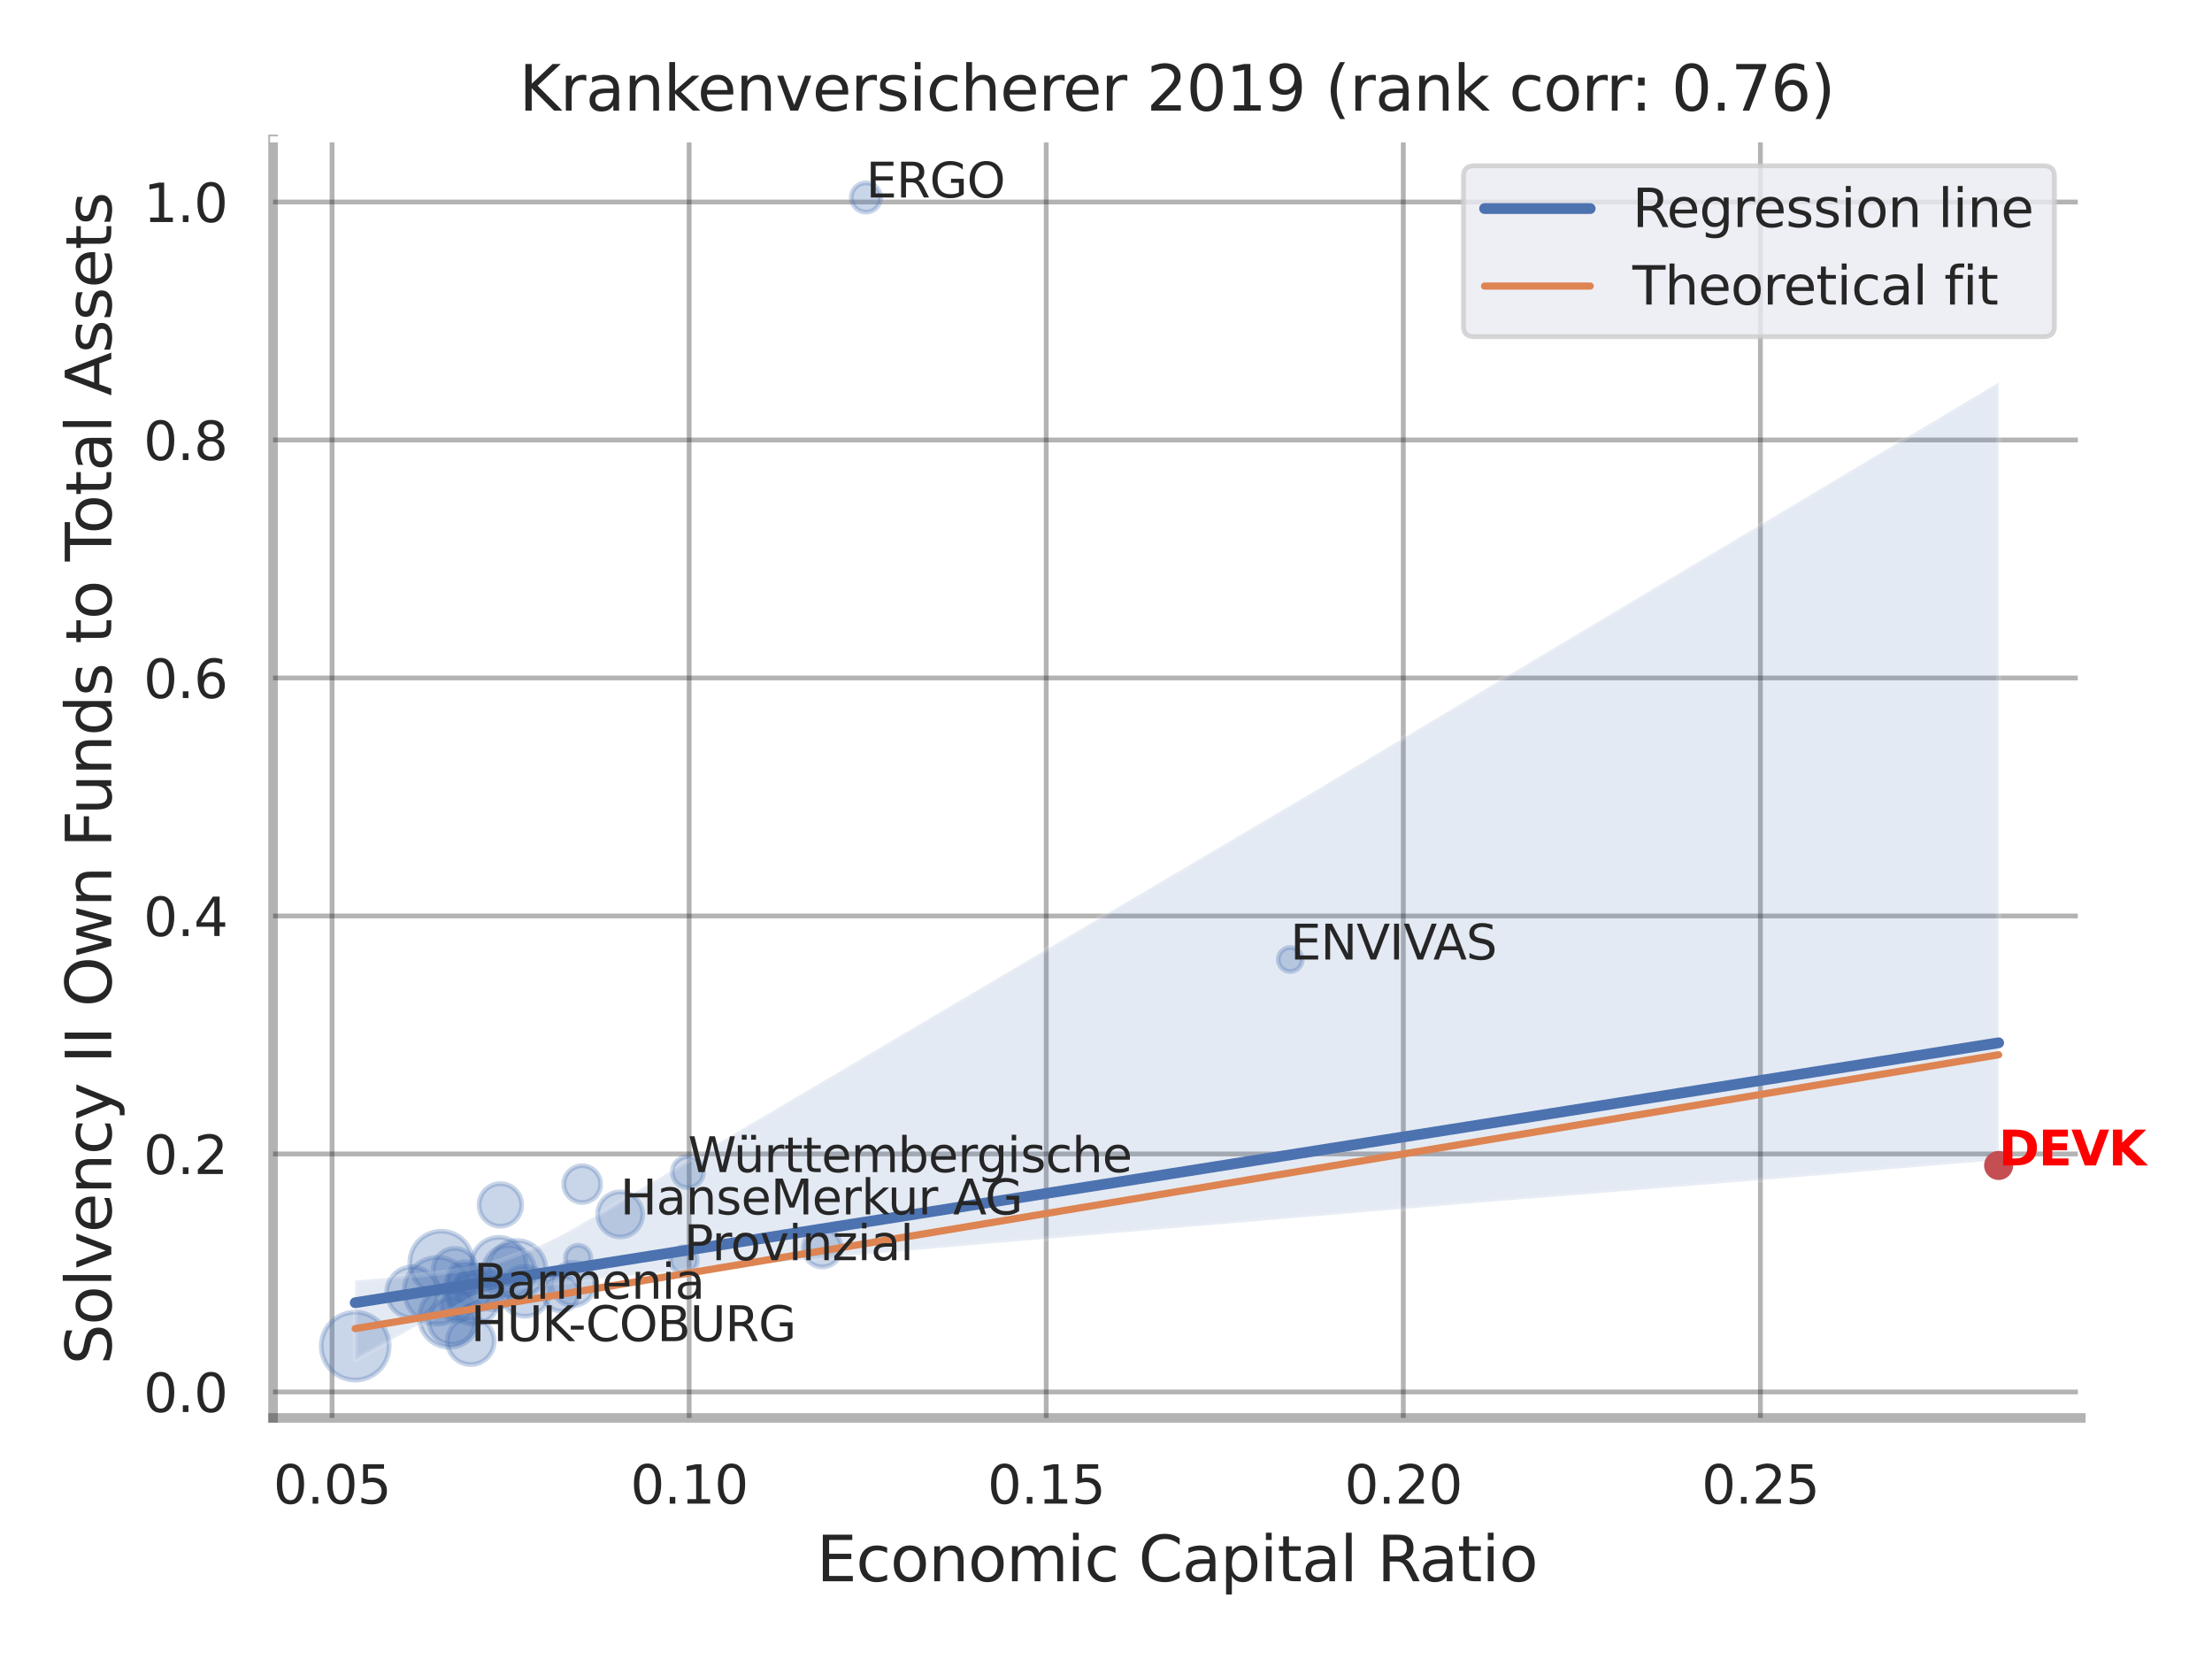 <?xml version="1.0" encoding="utf-8" standalone="no"?>
<!DOCTYPE svg PUBLIC "-//W3C//DTD SVG 1.1//EN"
  "http://www.w3.org/Graphics/SVG/1.1/DTD/svg11.dtd">
<svg xmlns:xlink="http://www.w3.org/1999/xlink" width="460.8pt" height="345.6pt" viewBox="0 0 460.8 345.6" xmlns="http://www.w3.org/2000/svg" version="1.1">
 <defs>
  <style type="text/css">*{stroke-linejoin: round; stroke-linecap: butt}</style>
 </defs>
 <g id="figure_1">
  <g id="patch_1">
   <path d="M 0 345.6 
L 460.8 345.6 
L 460.8 0 
L 0 0 
z
" style="fill: #ffffff"/>
  </g>
  <g id="axes_1">
   <g id="patch_2">
    <path d="M 56.88 295.38 
L 433.473 295.38 
L 433.473 29.04 
L 56.88 29.04 
z
" style="fill: #ffffff"/>
   </g>
   <g id="matplotlib.axis_1">
    <g id="xtick_1">
     <g id="line2d_1">
      <path d="M 69.175 295.38 
L 69.175 29.04 
" clip-path="url(#p1a17725751)" style="fill: none; stroke: #000000; stroke-opacity: 0.3; stroke-linecap: round"/>
     </g>
     <g id="text_1">
      <!-- 0.05 -->
      <g style="fill: #262626" transform="translate(56.929 313.238) scale(0.11 -0.11)">
       <defs>
        <path id="DejaVuSans-30" d="M 2034 4250 
Q 1547 4250 1301 3770 
Q 1056 3291 1056 2328 
Q 1056 1369 1301 889 
Q 1547 409 2034 409 
Q 2525 409 2770 889 
Q 3016 1369 3016 2328 
Q 3016 3291 2770 3770 
Q 2525 4250 2034 4250 
z
M 2034 4750 
Q 2819 4750 3233 4129 
Q 3647 3509 3647 2328 
Q 3647 1150 3233 529 
Q 2819 -91 2034 -91 
Q 1250 -91 836 529 
Q 422 1150 422 2328 
Q 422 3509 836 4129 
Q 1250 4750 2034 4750 
z
" transform="scale(0.016)"/>
        <path id="DejaVuSans-2e" d="M 684 794 
L 1344 794 
L 1344 0 
L 684 0 
L 684 794 
z
" transform="scale(0.016)"/>
        <path id="DejaVuSans-35" d="M 691 4666 
L 3169 4666 
L 3169 4134 
L 1269 4134 
L 1269 2991 
Q 1406 3038 1543 3061 
Q 1681 3084 1819 3084 
Q 2600 3084 3056 2656 
Q 3513 2228 3513 1497 
Q 3513 744 3044 326 
Q 2575 -91 1722 -91 
Q 1428 -91 1123 -41 
Q 819 9 494 109 
L 494 744 
Q 775 591 1075 516 
Q 1375 441 1709 441 
Q 2250 441 2565 725 
Q 2881 1009 2881 1497 
Q 2881 1984 2565 2268 
Q 2250 2553 1709 2553 
Q 1456 2553 1204 2497 
Q 953 2441 691 2322 
L 691 4666 
z
" transform="scale(0.016)"/>
       </defs>
       <use xlink:href="#DejaVuSans-30"/>
       <use xlink:href="#DejaVuSans-2e" x="63.623"/>
       <use xlink:href="#DejaVuSans-30" x="95.41"/>
       <use xlink:href="#DejaVuSans-35" x="159.033"/>
      </g>
     </g>
    </g>
    <g id="xtick_2">
     <g id="line2d_2">
      <path d="M 143.562 295.38 
L 143.562 29.04 
" clip-path="url(#p1a17725751)" style="fill: none; stroke: #000000; stroke-opacity: 0.3; stroke-linecap: round"/>
     </g>
     <g id="text_2">
      <!-- 0.10 -->
      <g style="fill: #262626" transform="translate(131.316 313.238) scale(0.11 -0.11)">
       <defs>
        <path id="DejaVuSans-31" d="M 794 531 
L 1825 531 
L 1825 4091 
L 703 3866 
L 703 4441 
L 1819 4666 
L 2450 4666 
L 2450 531 
L 3481 531 
L 3481 0 
L 794 0 
L 794 531 
z
" transform="scale(0.016)"/>
       </defs>
       <use xlink:href="#DejaVuSans-30"/>
       <use xlink:href="#DejaVuSans-2e" x="63.623"/>
       <use xlink:href="#DejaVuSans-31" x="95.41"/>
       <use xlink:href="#DejaVuSans-30" x="159.033"/>
      </g>
     </g>
    </g>
    <g id="xtick_3">
     <g id="line2d_3">
      <path d="M 217.949 295.38 
L 217.949 29.04 
" clip-path="url(#p1a17725751)" style="fill: none; stroke: #000000; stroke-opacity: 0.3; stroke-linecap: round"/>
     </g>
     <g id="text_3">
      <!-- 0.15 -->
      <g style="fill: #262626" transform="translate(205.703 313.238) scale(0.11 -0.11)">
       <use xlink:href="#DejaVuSans-30"/>
       <use xlink:href="#DejaVuSans-2e" x="63.623"/>
       <use xlink:href="#DejaVuSans-31" x="95.41"/>
       <use xlink:href="#DejaVuSans-35" x="159.033"/>
      </g>
     </g>
    </g>
    <g id="xtick_4">
     <g id="line2d_4">
      <path d="M 292.336 295.38 
L 292.336 29.04 
" clip-path="url(#p1a17725751)" style="fill: none; stroke: #000000; stroke-opacity: 0.3; stroke-linecap: round"/>
     </g>
     <g id="text_4">
      <!-- 0.20 -->
      <g style="fill: #262626" transform="translate(280.09 313.238) scale(0.11 -0.11)">
       <defs>
        <path id="DejaVuSans-32" d="M 1228 531 
L 3431 531 
L 3431 0 
L 469 0 
L 469 531 
Q 828 903 1448 1529 
Q 2069 2156 2228 2338 
Q 2531 2678 2651 2914 
Q 2772 3150 2772 3378 
Q 2772 3750 2511 3984 
Q 2250 4219 1831 4219 
Q 1534 4219 1204 4116 
Q 875 4013 500 3803 
L 500 4441 
Q 881 4594 1212 4672 
Q 1544 4750 1819 4750 
Q 2544 4750 2975 4387 
Q 3406 4025 3406 3419 
Q 3406 3131 3298 2873 
Q 3191 2616 2906 2266 
Q 2828 2175 2409 1742 
Q 1991 1309 1228 531 
z
" transform="scale(0.016)"/>
       </defs>
       <use xlink:href="#DejaVuSans-30"/>
       <use xlink:href="#DejaVuSans-2e" x="63.623"/>
       <use xlink:href="#DejaVuSans-32" x="95.41"/>
       <use xlink:href="#DejaVuSans-30" x="159.033"/>
      </g>
     </g>
    </g>
    <g id="xtick_5">
     <g id="line2d_5">
      <path d="M 366.723 295.38 
L 366.723 29.04 
" clip-path="url(#p1a17725751)" style="fill: none; stroke: #000000; stroke-opacity: 0.3; stroke-linecap: round"/>
     </g>
     <g id="text_5">
      <!-- 0.25 -->
      <g style="fill: #262626" transform="translate(354.476 313.238) scale(0.11 -0.11)">
       <use xlink:href="#DejaVuSans-30"/>
       <use xlink:href="#DejaVuSans-2e" x="63.623"/>
       <use xlink:href="#DejaVuSans-32" x="95.41"/>
       <use xlink:href="#DejaVuSans-35" x="159.033"/>
      </g>
     </g>
    </g>
    <g id="text_6">
     <!-- Economic Capital Ratio -->
     <g style="fill: #262626" transform="translate(170.102 329.404) scale(0.13 -0.13)">
      <defs>
       <path id="DejaVuSans-45" d="M 628 4666 
L 3578 4666 
L 3578 4134 
L 1259 4134 
L 1259 2753 
L 3481 2753 
L 3481 2222 
L 1259 2222 
L 1259 531 
L 3634 531 
L 3634 0 
L 628 0 
L 628 4666 
z
" transform="scale(0.016)"/>
       <path id="DejaVuSans-63" d="M 3122 3366 
L 3122 2828 
Q 2878 2963 2633 3030 
Q 2388 3097 2138 3097 
Q 1578 3097 1268 2742 
Q 959 2388 959 1747 
Q 959 1106 1268 751 
Q 1578 397 2138 397 
Q 2388 397 2633 464 
Q 2878 531 3122 666 
L 3122 134 
Q 2881 22 2623 -34 
Q 2366 -91 2075 -91 
Q 1284 -91 818 406 
Q 353 903 353 1747 
Q 353 2603 823 3093 
Q 1294 3584 2113 3584 
Q 2378 3584 2631 3529 
Q 2884 3475 3122 3366 
z
" transform="scale(0.016)"/>
       <path id="DejaVuSans-6f" d="M 1959 3097 
Q 1497 3097 1228 2736 
Q 959 2375 959 1747 
Q 959 1119 1226 758 
Q 1494 397 1959 397 
Q 2419 397 2687 759 
Q 2956 1122 2956 1747 
Q 2956 2369 2687 2733 
Q 2419 3097 1959 3097 
z
M 1959 3584 
Q 2709 3584 3137 3096 
Q 3566 2609 3566 1747 
Q 3566 888 3137 398 
Q 2709 -91 1959 -91 
Q 1206 -91 779 398 
Q 353 888 353 1747 
Q 353 2609 779 3096 
Q 1206 3584 1959 3584 
z
" transform="scale(0.016)"/>
       <path id="DejaVuSans-6e" d="M 3513 2113 
L 3513 0 
L 2938 0 
L 2938 2094 
Q 2938 2591 2744 2837 
Q 2550 3084 2163 3084 
Q 1697 3084 1428 2787 
Q 1159 2491 1159 1978 
L 1159 0 
L 581 0 
L 581 3500 
L 1159 3500 
L 1159 2956 
Q 1366 3272 1645 3428 
Q 1925 3584 2291 3584 
Q 2894 3584 3203 3211 
Q 3513 2838 3513 2113 
z
" transform="scale(0.016)"/>
       <path id="DejaVuSans-6d" d="M 3328 2828 
Q 3544 3216 3844 3400 
Q 4144 3584 4550 3584 
Q 5097 3584 5394 3201 
Q 5691 2819 5691 2113 
L 5691 0 
L 5113 0 
L 5113 2094 
Q 5113 2597 4934 2840 
Q 4756 3084 4391 3084 
Q 3944 3084 3684 2787 
Q 3425 2491 3425 1978 
L 3425 0 
L 2847 0 
L 2847 2094 
Q 2847 2600 2669 2842 
Q 2491 3084 2119 3084 
Q 1678 3084 1418 2786 
Q 1159 2488 1159 1978 
L 1159 0 
L 581 0 
L 581 3500 
L 1159 3500 
L 1159 2956 
Q 1356 3278 1631 3431 
Q 1906 3584 2284 3584 
Q 2666 3584 2933 3390 
Q 3200 3197 3328 2828 
z
" transform="scale(0.016)"/>
       <path id="DejaVuSans-69" d="M 603 3500 
L 1178 3500 
L 1178 0 
L 603 0 
L 603 3500 
z
M 603 4863 
L 1178 4863 
L 1178 4134 
L 603 4134 
L 603 4863 
z
" transform="scale(0.016)"/>
       <path id="DejaVuSans-20" transform="scale(0.016)"/>
       <path id="DejaVuSans-43" d="M 4122 4306 
L 4122 3641 
Q 3803 3938 3442 4084 
Q 3081 4231 2675 4231 
Q 1875 4231 1450 3742 
Q 1025 3253 1025 2328 
Q 1025 1406 1450 917 
Q 1875 428 2675 428 
Q 3081 428 3442 575 
Q 3803 722 4122 1019 
L 4122 359 
Q 3791 134 3420 21 
Q 3050 -91 2638 -91 
Q 1578 -91 968 557 
Q 359 1206 359 2328 
Q 359 3453 968 4101 
Q 1578 4750 2638 4750 
Q 3056 4750 3426 4639 
Q 3797 4528 4122 4306 
z
" transform="scale(0.016)"/>
       <path id="DejaVuSans-61" d="M 2194 1759 
Q 1497 1759 1228 1600 
Q 959 1441 959 1056 
Q 959 750 1161 570 
Q 1363 391 1709 391 
Q 2188 391 2477 730 
Q 2766 1069 2766 1631 
L 2766 1759 
L 2194 1759 
z
M 3341 1997 
L 3341 0 
L 2766 0 
L 2766 531 
Q 2569 213 2275 61 
Q 1981 -91 1556 -91 
Q 1019 -91 701 211 
Q 384 513 384 1019 
Q 384 1609 779 1909 
Q 1175 2209 1959 2209 
L 2766 2209 
L 2766 2266 
Q 2766 2663 2505 2880 
Q 2244 3097 1772 3097 
Q 1472 3097 1187 3025 
Q 903 2953 641 2809 
L 641 3341 
Q 956 3463 1253 3523 
Q 1550 3584 1831 3584 
Q 2591 3584 2966 3190 
Q 3341 2797 3341 1997 
z
" transform="scale(0.016)"/>
       <path id="DejaVuSans-70" d="M 1159 525 
L 1159 -1331 
L 581 -1331 
L 581 3500 
L 1159 3500 
L 1159 2969 
Q 1341 3281 1617 3432 
Q 1894 3584 2278 3584 
Q 2916 3584 3314 3078 
Q 3713 2572 3713 1747 
Q 3713 922 3314 415 
Q 2916 -91 2278 -91 
Q 1894 -91 1617 61 
Q 1341 213 1159 525 
z
M 3116 1747 
Q 3116 2381 2855 2742 
Q 2594 3103 2138 3103 
Q 1681 3103 1420 2742 
Q 1159 2381 1159 1747 
Q 1159 1113 1420 752 
Q 1681 391 2138 391 
Q 2594 391 2855 752 
Q 3116 1113 3116 1747 
z
" transform="scale(0.016)"/>
       <path id="DejaVuSans-74" d="M 1172 4494 
L 1172 3500 
L 2356 3500 
L 2356 3053 
L 1172 3053 
L 1172 1153 
Q 1172 725 1289 603 
Q 1406 481 1766 481 
L 2356 481 
L 2356 0 
L 1766 0 
Q 1100 0 847 248 
Q 594 497 594 1153 
L 594 3053 
L 172 3053 
L 172 3500 
L 594 3500 
L 594 4494 
L 1172 4494 
z
" transform="scale(0.016)"/>
       <path id="DejaVuSans-6c" d="M 603 4863 
L 1178 4863 
L 1178 0 
L 603 0 
L 603 4863 
z
" transform="scale(0.016)"/>
       <path id="DejaVuSans-52" d="M 2841 2188 
Q 3044 2119 3236 1894 
Q 3428 1669 3622 1275 
L 4263 0 
L 3584 0 
L 2988 1197 
Q 2756 1666 2539 1819 
Q 2322 1972 1947 1972 
L 1259 1972 
L 1259 0 
L 628 0 
L 628 4666 
L 2053 4666 
Q 2853 4666 3247 4331 
Q 3641 3997 3641 3322 
Q 3641 2881 3436 2590 
Q 3231 2300 2841 2188 
z
M 1259 4147 
L 1259 2491 
L 2053 2491 
Q 2509 2491 2742 2702 
Q 2975 2913 2975 3322 
Q 2975 3731 2742 3939 
Q 2509 4147 2053 4147 
L 1259 4147 
z
" transform="scale(0.016)"/>
      </defs>
      <use xlink:href="#DejaVuSans-45"/>
      <use xlink:href="#DejaVuSans-63" x="63.184"/>
      <use xlink:href="#DejaVuSans-6f" x="118.164"/>
      <use xlink:href="#DejaVuSans-6e" x="179.346"/>
      <use xlink:href="#DejaVuSans-6f" x="242.725"/>
      <use xlink:href="#DejaVuSans-6d" x="303.906"/>
      <use xlink:href="#DejaVuSans-69" x="401.318"/>
      <use xlink:href="#DejaVuSans-63" x="429.102"/>
      <use xlink:href="#DejaVuSans-20" x="484.082"/>
      <use xlink:href="#DejaVuSans-43" x="515.869"/>
      <use xlink:href="#DejaVuSans-61" x="585.693"/>
      <use xlink:href="#DejaVuSans-70" x="646.973"/>
      <use xlink:href="#DejaVuSans-69" x="710.449"/>
      <use xlink:href="#DejaVuSans-74" x="738.232"/>
      <use xlink:href="#DejaVuSans-61" x="777.441"/>
      <use xlink:href="#DejaVuSans-6c" x="838.721"/>
      <use xlink:href="#DejaVuSans-20" x="866.504"/>
      <use xlink:href="#DejaVuSans-52" x="898.291"/>
      <use xlink:href="#DejaVuSans-61" x="965.523"/>
      <use xlink:href="#DejaVuSans-74" x="1026.803"/>
      <use xlink:href="#DejaVuSans-69" x="1066.012"/>
      <use xlink:href="#DejaVuSans-6f" x="1093.795"/>
     </g>
    </g>
   </g>
   <g id="matplotlib.axis_2">
    <g id="ytick_1">
     <g id="line2d_6">
      <path d="M 56.88 289.969 
L 433.473 289.969 
" clip-path="url(#p1a17725751)" style="fill: none; stroke: #000000; stroke-opacity: 0.3; stroke-linecap: round"/>
     </g>
     <g id="text_7">
      <!-- 0.0 -->
      <g style="fill: #262626" transform="translate(29.887 294.148) scale(0.11 -0.11)">
       <use xlink:href="#DejaVuSans-30"/>
       <use xlink:href="#DejaVuSans-2e" x="63.623"/>
       <use xlink:href="#DejaVuSans-30" x="95.41"/>
      </g>
     </g>
    </g>
    <g id="ytick_2">
     <g id="line2d_7">
      <path d="M 56.88 240.391 
L 433.473 240.391 
" clip-path="url(#p1a17725751)" style="fill: none; stroke: #000000; stroke-opacity: 0.3; stroke-linecap: round"/>
     </g>
     <g id="text_8">
      <!-- 0.2 -->
      <g style="fill: #262626" transform="translate(29.887 244.57) scale(0.11 -0.11)">
       <use xlink:href="#DejaVuSans-30"/>
       <use xlink:href="#DejaVuSans-2e" x="63.623"/>
       <use xlink:href="#DejaVuSans-32" x="95.41"/>
      </g>
     </g>
    </g>
    <g id="ytick_3">
     <g id="line2d_8">
      <path d="M 56.88 190.812 
L 433.473 190.812 
" clip-path="url(#p1a17725751)" style="fill: none; stroke: #000000; stroke-opacity: 0.3; stroke-linecap: round"/>
     </g>
     <g id="text_9">
      <!-- 0.4 -->
      <g style="fill: #262626" transform="translate(29.887 194.992) scale(0.11 -0.11)">
       <defs>
        <path id="DejaVuSans-34" d="M 2419 4116 
L 825 1625 
L 2419 1625 
L 2419 4116 
z
M 2253 4666 
L 3047 4666 
L 3047 1625 
L 3713 1625 
L 3713 1100 
L 3047 1100 
L 3047 0 
L 2419 0 
L 2419 1100 
L 313 1100 
L 313 1709 
L 2253 4666 
z
" transform="scale(0.016)"/>
       </defs>
       <use xlink:href="#DejaVuSans-30"/>
       <use xlink:href="#DejaVuSans-2e" x="63.623"/>
       <use xlink:href="#DejaVuSans-34" x="95.41"/>
      </g>
     </g>
    </g>
    <g id="ytick_4">
     <g id="line2d_9">
      <path d="M 56.88 141.234 
L 433.473 141.234 
" clip-path="url(#p1a17725751)" style="fill: none; stroke: #000000; stroke-opacity: 0.3; stroke-linecap: round"/>
     </g>
     <g id="text_10">
      <!-- 0.6 -->
      <g style="fill: #262626" transform="translate(29.887 145.414) scale(0.11 -0.11)">
       <defs>
        <path id="DejaVuSans-36" d="M 2113 2584 
Q 1688 2584 1439 2293 
Q 1191 2003 1191 1497 
Q 1191 994 1439 701 
Q 1688 409 2113 409 
Q 2538 409 2786 701 
Q 3034 994 3034 1497 
Q 3034 2003 2786 2293 
Q 2538 2584 2113 2584 
z
M 3366 4563 
L 3366 3988 
Q 3128 4100 2886 4159 
Q 2644 4219 2406 4219 
Q 1781 4219 1451 3797 
Q 1122 3375 1075 2522 
Q 1259 2794 1537 2939 
Q 1816 3084 2150 3084 
Q 2853 3084 3261 2657 
Q 3669 2231 3669 1497 
Q 3669 778 3244 343 
Q 2819 -91 2113 -91 
Q 1303 -91 875 529 
Q 447 1150 447 2328 
Q 447 3434 972 4092 
Q 1497 4750 2381 4750 
Q 2619 4750 2861 4703 
Q 3103 4656 3366 4563 
z
" transform="scale(0.016)"/>
       </defs>
       <use xlink:href="#DejaVuSans-30"/>
       <use xlink:href="#DejaVuSans-2e" x="63.623"/>
       <use xlink:href="#DejaVuSans-36" x="95.41"/>
      </g>
     </g>
    </g>
    <g id="ytick_5">
     <g id="line2d_10">
      <path d="M 56.88 91.656 
L 433.473 91.656 
" clip-path="url(#p1a17725751)" style="fill: none; stroke: #000000; stroke-opacity: 0.3; stroke-linecap: round"/>
     </g>
     <g id="text_11">
      <!-- 0.8 -->
      <g style="fill: #262626" transform="translate(29.887 95.836) scale(0.11 -0.11)">
       <defs>
        <path id="DejaVuSans-38" d="M 2034 2216 
Q 1584 2216 1326 1975 
Q 1069 1734 1069 1313 
Q 1069 891 1326 650 
Q 1584 409 2034 409 
Q 2484 409 2743 651 
Q 3003 894 3003 1313 
Q 3003 1734 2745 1975 
Q 2488 2216 2034 2216 
z
M 1403 2484 
Q 997 2584 770 2862 
Q 544 3141 544 3541 
Q 544 4100 942 4425 
Q 1341 4750 2034 4750 
Q 2731 4750 3128 4425 
Q 3525 4100 3525 3541 
Q 3525 3141 3298 2862 
Q 3072 2584 2669 2484 
Q 3125 2378 3379 2068 
Q 3634 1759 3634 1313 
Q 3634 634 3220 271 
Q 2806 -91 2034 -91 
Q 1263 -91 848 271 
Q 434 634 434 1313 
Q 434 1759 690 2068 
Q 947 2378 1403 2484 
z
M 1172 3481 
Q 1172 3119 1398 2916 
Q 1625 2713 2034 2713 
Q 2441 2713 2670 2916 
Q 2900 3119 2900 3481 
Q 2900 3844 2670 4047 
Q 2441 4250 2034 4250 
Q 1625 4250 1398 4047 
Q 1172 3844 1172 3481 
z
" transform="scale(0.016)"/>
       </defs>
       <use xlink:href="#DejaVuSans-30"/>
       <use xlink:href="#DejaVuSans-2e" x="63.623"/>
       <use xlink:href="#DejaVuSans-38" x="95.41"/>
      </g>
     </g>
    </g>
    <g id="ytick_6">
     <g id="line2d_11">
      <path d="M 56.88 42.078 
L 433.473 42.078 
" clip-path="url(#p1a17725751)" style="fill: none; stroke: #000000; stroke-opacity: 0.3; stroke-linecap: round"/>
     </g>
     <g id="text_12">
      <!-- 1.0 -->
      <g style="fill: #262626" transform="translate(29.887 46.258) scale(0.11 -0.11)">
       <use xlink:href="#DejaVuSans-31"/>
       <use xlink:href="#DejaVuSans-2e" x="63.623"/>
       <use xlink:href="#DejaVuSans-30" x="95.41"/>
      </g>
     </g>
    </g>
    <g id="text_13">
     <!-- Solvency II Own Funds to Total Assets -->
     <g style="fill: #262626" transform="translate(23.183 284.278) rotate(-90) scale(0.13 -0.13)">
      <defs>
       <path id="DejaVuSans-53" d="M 3425 4513 
L 3425 3897 
Q 3066 4069 2747 4153 
Q 2428 4238 2131 4238 
Q 1616 4238 1336 4038 
Q 1056 3838 1056 3469 
Q 1056 3159 1242 3001 
Q 1428 2844 1947 2747 
L 2328 2669 
Q 3034 2534 3370 2195 
Q 3706 1856 3706 1288 
Q 3706 609 3251 259 
Q 2797 -91 1919 -91 
Q 1588 -91 1214 -16 
Q 841 59 441 206 
L 441 856 
Q 825 641 1194 531 
Q 1563 422 1919 422 
Q 2459 422 2753 634 
Q 3047 847 3047 1241 
Q 3047 1584 2836 1778 
Q 2625 1972 2144 2069 
L 1759 2144 
Q 1053 2284 737 2584 
Q 422 2884 422 3419 
Q 422 4038 858 4394 
Q 1294 4750 2059 4750 
Q 2388 4750 2728 4690 
Q 3069 4631 3425 4513 
z
" transform="scale(0.016)"/>
       <path id="DejaVuSans-76" d="M 191 3500 
L 800 3500 
L 1894 563 
L 2988 3500 
L 3597 3500 
L 2284 0 
L 1503 0 
L 191 3500 
z
" transform="scale(0.016)"/>
       <path id="DejaVuSans-65" d="M 3597 1894 
L 3597 1613 
L 953 1613 
Q 991 1019 1311 708 
Q 1631 397 2203 397 
Q 2534 397 2845 478 
Q 3156 559 3463 722 
L 3463 178 
Q 3153 47 2828 -22 
Q 2503 -91 2169 -91 
Q 1331 -91 842 396 
Q 353 884 353 1716 
Q 353 2575 817 3079 
Q 1281 3584 2069 3584 
Q 2775 3584 3186 3129 
Q 3597 2675 3597 1894 
z
M 3022 2063 
Q 3016 2534 2758 2815 
Q 2500 3097 2075 3097 
Q 1594 3097 1305 2825 
Q 1016 2553 972 2059 
L 3022 2063 
z
" transform="scale(0.016)"/>
       <path id="DejaVuSans-79" d="M 2059 -325 
Q 1816 -950 1584 -1140 
Q 1353 -1331 966 -1331 
L 506 -1331 
L 506 -850 
L 844 -850 
Q 1081 -850 1212 -737 
Q 1344 -625 1503 -206 
L 1606 56 
L 191 3500 
L 800 3500 
L 1894 763 
L 2988 3500 
L 3597 3500 
L 2059 -325 
z
" transform="scale(0.016)"/>
       <path id="DejaVuSans-49" d="M 628 4666 
L 1259 4666 
L 1259 0 
L 628 0 
L 628 4666 
z
" transform="scale(0.016)"/>
       <path id="DejaVuSans-4f" d="M 2522 4238 
Q 1834 4238 1429 3725 
Q 1025 3213 1025 2328 
Q 1025 1447 1429 934 
Q 1834 422 2522 422 
Q 3209 422 3611 934 
Q 4013 1447 4013 2328 
Q 4013 3213 3611 3725 
Q 3209 4238 2522 4238 
z
M 2522 4750 
Q 3503 4750 4090 4092 
Q 4678 3434 4678 2328 
Q 4678 1225 4090 567 
Q 3503 -91 2522 -91 
Q 1538 -91 948 565 
Q 359 1222 359 2328 
Q 359 3434 948 4092 
Q 1538 4750 2522 4750 
z
" transform="scale(0.016)"/>
       <path id="DejaVuSans-77" d="M 269 3500 
L 844 3500 
L 1563 769 
L 2278 3500 
L 2956 3500 
L 3675 769 
L 4391 3500 
L 4966 3500 
L 4050 0 
L 3372 0 
L 2619 2869 
L 1863 0 
L 1184 0 
L 269 3500 
z
" transform="scale(0.016)"/>
       <path id="DejaVuSans-46" d="M 628 4666 
L 3309 4666 
L 3309 4134 
L 1259 4134 
L 1259 2759 
L 3109 2759 
L 3109 2228 
L 1259 2228 
L 1259 0 
L 628 0 
L 628 4666 
z
" transform="scale(0.016)"/>
       <path id="DejaVuSans-75" d="M 544 1381 
L 544 3500 
L 1119 3500 
L 1119 1403 
Q 1119 906 1312 657 
Q 1506 409 1894 409 
Q 2359 409 2629 706 
Q 2900 1003 2900 1516 
L 2900 3500 
L 3475 3500 
L 3475 0 
L 2900 0 
L 2900 538 
Q 2691 219 2414 64 
Q 2138 -91 1772 -91 
Q 1169 -91 856 284 
Q 544 659 544 1381 
z
M 1991 3584 
L 1991 3584 
z
" transform="scale(0.016)"/>
       <path id="DejaVuSans-64" d="M 2906 2969 
L 2906 4863 
L 3481 4863 
L 3481 0 
L 2906 0 
L 2906 525 
Q 2725 213 2448 61 
Q 2172 -91 1784 -91 
Q 1150 -91 751 415 
Q 353 922 353 1747 
Q 353 2572 751 3078 
Q 1150 3584 1784 3584 
Q 2172 3584 2448 3432 
Q 2725 3281 2906 2969 
z
M 947 1747 
Q 947 1113 1208 752 
Q 1469 391 1925 391 
Q 2381 391 2643 752 
Q 2906 1113 2906 1747 
Q 2906 2381 2643 2742 
Q 2381 3103 1925 3103 
Q 1469 3103 1208 2742 
Q 947 2381 947 1747 
z
" transform="scale(0.016)"/>
       <path id="DejaVuSans-73" d="M 2834 3397 
L 2834 2853 
Q 2591 2978 2328 3040 
Q 2066 3103 1784 3103 
Q 1356 3103 1142 2972 
Q 928 2841 928 2578 
Q 928 2378 1081 2264 
Q 1234 2150 1697 2047 
L 1894 2003 
Q 2506 1872 2764 1633 
Q 3022 1394 3022 966 
Q 3022 478 2636 193 
Q 2250 -91 1575 -91 
Q 1294 -91 989 -36 
Q 684 19 347 128 
L 347 722 
Q 666 556 975 473 
Q 1284 391 1588 391 
Q 1994 391 2212 530 
Q 2431 669 2431 922 
Q 2431 1156 2273 1281 
Q 2116 1406 1581 1522 
L 1381 1569 
Q 847 1681 609 1914 
Q 372 2147 372 2553 
Q 372 3047 722 3315 
Q 1072 3584 1716 3584 
Q 2034 3584 2315 3537 
Q 2597 3491 2834 3397 
z
" transform="scale(0.016)"/>
       <path id="DejaVuSans-54" d="M -19 4666 
L 3928 4666 
L 3928 4134 
L 2272 4134 
L 2272 0 
L 1638 0 
L 1638 4134 
L -19 4134 
L -19 4666 
z
" transform="scale(0.016)"/>
       <path id="DejaVuSans-41" d="M 2188 4044 
L 1331 1722 
L 3047 1722 
L 2188 4044 
z
M 1831 4666 
L 2547 4666 
L 4325 0 
L 3669 0 
L 3244 1197 
L 1141 1197 
L 716 0 
L 50 0 
L 1831 4666 
z
" transform="scale(0.016)"/>
      </defs>
      <use xlink:href="#DejaVuSans-53"/>
      <use xlink:href="#DejaVuSans-6f" x="63.477"/>
      <use xlink:href="#DejaVuSans-6c" x="124.658"/>
      <use xlink:href="#DejaVuSans-76" x="152.441"/>
      <use xlink:href="#DejaVuSans-65" x="211.621"/>
      <use xlink:href="#DejaVuSans-6e" x="273.145"/>
      <use xlink:href="#DejaVuSans-63" x="336.523"/>
      <use xlink:href="#DejaVuSans-79" x="391.504"/>
      <use xlink:href="#DejaVuSans-20" x="450.684"/>
      <use xlink:href="#DejaVuSans-49" x="482.471"/>
      <use xlink:href="#DejaVuSans-49" x="511.963"/>
      <use xlink:href="#DejaVuSans-20" x="541.455"/>
      <use xlink:href="#DejaVuSans-4f" x="573.242"/>
      <use xlink:href="#DejaVuSans-77" x="651.953"/>
      <use xlink:href="#DejaVuSans-6e" x="733.74"/>
      <use xlink:href="#DejaVuSans-20" x="797.119"/>
      <use xlink:href="#DejaVuSans-46" x="828.906"/>
      <use xlink:href="#DejaVuSans-75" x="880.926"/>
      <use xlink:href="#DejaVuSans-6e" x="944.305"/>
      <use xlink:href="#DejaVuSans-64" x="1007.684"/>
      <use xlink:href="#DejaVuSans-73" x="1071.16"/>
      <use xlink:href="#DejaVuSans-20" x="1123.26"/>
      <use xlink:href="#DejaVuSans-74" x="1155.047"/>
      <use xlink:href="#DejaVuSans-6f" x="1194.256"/>
      <use xlink:href="#DejaVuSans-20" x="1255.438"/>
      <use xlink:href="#DejaVuSans-54" x="1287.225"/>
      <use xlink:href="#DejaVuSans-6f" x="1331.309"/>
      <use xlink:href="#DejaVuSans-74" x="1392.49"/>
      <use xlink:href="#DejaVuSans-61" x="1431.699"/>
      <use xlink:href="#DejaVuSans-6c" x="1492.979"/>
      <use xlink:href="#DejaVuSans-20" x="1520.762"/>
      <use xlink:href="#DejaVuSans-41" x="1552.549"/>
      <use xlink:href="#DejaVuSans-73" x="1620.957"/>
      <use xlink:href="#DejaVuSans-73" x="1673.057"/>
      <use xlink:href="#DejaVuSans-65" x="1725.156"/>
      <use xlink:href="#DejaVuSans-74" x="1786.68"/>
      <use xlink:href="#DejaVuSans-73" x="1825.889"/>
     </g>
    </g>
   </g>
   <g id="PathCollection_1">
    <path d="M 106.026 270.304 
C 107.465 270.304 108.844 269.733 109.861 268.716 
C 110.878 267.699 111.45 266.319 111.45 264.881 
C 111.45 263.443 110.878 262.063 109.861 261.046 
C 108.844 260.029 107.465 259.458 106.026 259.458 
C 104.588 259.458 103.209 260.029 102.192 261.046 
C 101.175 262.063 100.603 263.443 100.603 264.881 
C 100.603 266.319 101.175 267.699 102.192 268.716 
C 103.209 269.733 104.588 270.304 106.026 270.304 
z
" clip-path="url(#p1a17725751)" style="fill: #4c72b0; fill-opacity: 0.3; stroke: #4c72b0; stroke-opacity: 0.3"/>
    <path d="M 93.604 280.655 
C 95.258 280.655 96.845 279.998 98.014 278.828 
C 99.184 277.658 99.841 276.072 99.841 274.418 
C 99.841 272.763 99.184 271.177 98.014 270.007 
C 96.845 268.837 95.258 268.18 93.604 268.18 
C 91.95 268.18 90.363 268.837 89.193 270.007 
C 88.024 271.177 87.367 272.763 87.367 274.418 
C 87.367 276.072 88.024 277.658 89.193 278.828 
C 90.363 279.998 91.95 280.655 93.604 280.655 
z
" clip-path="url(#p1a17725751)" style="fill: #4c72b0; fill-opacity: 0.3; stroke: #4c72b0; stroke-opacity: 0.3"/>
    <path d="M 103.943 269.184 
C 105.459 269.184 106.913 268.581 107.985 267.509 
C 109.057 266.438 109.659 264.983 109.659 263.468 
C 109.659 261.952 109.057 260.498 107.985 259.426 
C 106.913 258.354 105.459 257.751 103.943 257.751 
C 102.427 257.751 100.973 258.354 99.901 259.426 
C 98.829 260.498 98.227 261.952 98.227 263.468 
C 98.227 264.983 98.829 266.438 99.901 267.509 
C 100.973 268.581 102.427 269.184 103.943 269.184 
z
" clip-path="url(#p1a17725751)" style="fill: #4c72b0; fill-opacity: 0.3; stroke: #4c72b0; stroke-opacity: 0.3"/>
    <path d="M 73.998 287.493 
C 75.873 287.493 77.672 286.748 78.998 285.422 
C 80.324 284.096 81.069 282.297 81.069 280.422 
C 81.069 278.546 80.324 276.748 78.998 275.422 
C 77.672 274.096 75.873 273.351 73.998 273.351 
C 72.123 273.351 70.324 274.096 68.998 275.422 
C 67.672 276.748 66.927 278.546 66.927 280.422 
C 66.927 282.297 67.672 284.096 68.998 285.422 
C 70.324 286.748 72.123 287.493 73.998 287.493 
z
" clip-path="url(#p1a17725751)" style="fill: #4c72b0; fill-opacity: 0.3; stroke: #4c72b0; stroke-opacity: 0.3"/>
    <path d="M 91.921 269.584 
C 93.659 269.584 95.325 268.894 96.554 267.665 
C 97.782 266.437 98.472 264.77 98.472 263.033 
C 98.472 261.295 97.782 259.629 96.554 258.4 
C 95.325 257.172 93.659 256.482 91.921 256.482 
C 90.184 256.482 88.517 257.172 87.289 258.4 
C 86.06 259.629 85.37 261.295 85.37 263.033 
C 85.37 264.77 86.06 266.437 87.289 267.665 
C 88.517 268.894 90.184 269.584 91.921 269.584 
z
" clip-path="url(#p1a17725751)" style="fill: #4c72b0; fill-opacity: 0.3; stroke: #4c72b0; stroke-opacity: 0.3"/>
    <path d="M 104.237 255.456 
C 105.415 255.456 106.544 254.988 107.377 254.155 
C 108.21 253.322 108.678 252.193 108.678 251.015 
C 108.678 249.837 108.21 248.708 107.377 247.875 
C 106.544 247.042 105.415 246.574 104.237 246.574 
C 103.059 246.574 101.93 247.042 101.097 247.875 
C 100.264 248.708 99.796 249.837 99.796 251.015 
C 99.796 252.193 100.264 253.322 101.097 254.155 
C 101.93 254.988 103.059 255.456 104.237 255.456 
z
" clip-path="url(#p1a17725751)" style="fill: #4c72b0; fill-opacity: 0.3; stroke: #4c72b0; stroke-opacity: 0.3"/>
    <path d="M 94.142 280.009 
C 95.408 280.009 96.623 279.506 97.518 278.611 
C 98.413 277.716 98.916 276.501 98.916 275.235 
C 98.916 273.969 98.413 272.754 97.518 271.859 
C 96.623 270.964 95.408 270.461 94.142 270.461 
C 92.876 270.461 91.662 270.964 90.766 271.859 
C 89.871 272.754 89.368 273.969 89.368 275.235 
C 89.368 276.501 89.871 277.716 90.766 278.611 
C 91.662 279.506 92.876 280.009 94.142 280.009 
z
" clip-path="url(#p1a17725751)" style="fill: #4c72b0; fill-opacity: 0.3; stroke: #4c72b0; stroke-opacity: 0.3"/>
    <path d="M 109.346 274.199 
C 110.727 274.199 112.05 273.65 113.026 272.674 
C 114.002 271.698 114.551 270.375 114.551 268.994 
C 114.551 267.614 114.002 266.29 113.026 265.315 
C 112.05 264.339 110.727 263.79 109.346 263.79 
C 107.966 263.79 106.642 264.339 105.666 265.315 
C 104.691 266.29 104.142 267.614 104.142 268.994 
C 104.142 270.375 104.691 271.698 105.666 272.674 
C 106.642 273.65 107.966 274.199 109.346 274.199 
z
" clip-path="url(#p1a17725751)" style="fill: #4c72b0; fill-opacity: 0.3; stroke: #4c72b0; stroke-opacity: 0.3"/>
    <path d="M 91.156 275.849 
C 92.999 275.849 94.768 275.116 96.071 273.813 
C 97.375 272.509 98.107 270.741 98.107 268.898 
C 98.107 267.054 97.375 265.286 96.071 263.983 
C 94.768 262.679 92.999 261.947 91.156 261.947 
C 89.313 261.947 87.544 262.679 86.241 263.983 
C 84.937 265.286 84.205 267.054 84.205 268.898 
C 84.205 270.741 84.937 272.509 86.241 273.813 
C 87.544 275.116 89.313 275.849 91.156 275.849 
z
" clip-path="url(#p1a17725751)" style="fill: #4c72b0; fill-opacity: 0.3; stroke: #4c72b0; stroke-opacity: 0.3"/>
    <path d="M 119.37 271.984 
C 120.569 271.984 121.718 271.508 122.565 270.661 
C 123.412 269.814 123.888 268.664 123.888 267.466 
C 123.888 266.268 123.412 265.119 122.565 264.271 
C 121.718 263.424 120.569 262.948 119.37 262.948 
C 118.172 262.948 117.023 263.424 116.176 264.271 
C 115.328 265.119 114.852 266.268 114.852 267.466 
C 114.852 268.664 115.328 269.814 116.176 270.661 
C 117.023 271.508 118.172 271.984 119.37 271.984 
z
" clip-path="url(#p1a17725751)" style="fill: #4c72b0; fill-opacity: 0.3; stroke: #4c72b0; stroke-opacity: 0.3"/>
    <path d="M 107.719 270.416 
C 109.308 270.416 110.832 269.785 111.956 268.661 
C 113.08 267.537 113.711 266.013 113.711 264.424 
C 113.711 262.835 113.08 261.31 111.956 260.187 
C 110.832 259.063 109.308 258.431 107.719 258.431 
C 106.13 258.431 104.605 259.063 103.481 260.187 
C 102.358 261.31 101.726 262.835 101.726 264.424 
C 101.726 266.013 102.358 267.537 103.481 268.661 
C 104.605 269.785 106.13 270.416 107.719 270.416 
z
" clip-path="url(#p1a17725751)" style="fill: #4c72b0; fill-opacity: 0.3; stroke: #4c72b0; stroke-opacity: 0.3"/>
    <path d="M 94.737 269.083 
C 95.933 269.083 97.081 268.608 97.927 267.762 
C 98.772 266.916 99.248 265.768 99.248 264.572 
C 99.248 263.376 98.772 262.228 97.927 261.382 
C 97.081 260.536 95.933 260.061 94.737 260.061 
C 93.54 260.061 92.393 260.536 91.547 261.382 
C 90.701 262.228 90.225 263.376 90.225 264.572 
C 90.225 265.768 90.701 266.916 91.547 267.762 
C 92.393 268.608 93.54 269.083 94.737 269.083 
z
" clip-path="url(#p1a17725751)" style="fill: #4c72b0; fill-opacity: 0.3; stroke: #4c72b0; stroke-opacity: 0.3"/>
    <path d="M 102.584 272.836 
C 103.648 272.836 104.669 272.413 105.421 271.661 
C 106.173 270.909 106.596 269.888 106.596 268.825 
C 106.596 267.761 106.173 266.74 105.421 265.988 
C 104.669 265.236 103.648 264.813 102.584 264.813 
C 101.52 264.813 100.5 265.236 99.748 265.988 
C 98.995 266.74 98.573 267.761 98.573 268.825 
C 98.573 269.888 98.995 270.909 99.748 271.661 
C 100.5 272.413 101.52 272.836 102.584 272.836 
z
" clip-path="url(#p1a17725751)" style="fill: #4c72b0; fill-opacity: 0.3; stroke: #4c72b0; stroke-opacity: 0.3"/>
    <path d="M 121.285 250.499 
C 122.301 250.499 123.276 250.095 123.994 249.377 
C 124.713 248.658 125.117 247.683 125.117 246.667 
C 125.117 245.651 124.713 244.677 123.994 243.958 
C 123.276 243.24 122.301 242.836 121.285 242.836 
C 120.269 242.836 119.295 243.24 118.576 243.958 
C 117.858 244.677 117.454 245.651 117.454 246.667 
C 117.454 247.683 117.858 248.658 118.576 249.377 
C 119.295 250.095 120.269 250.499 121.285 250.499 
z
" clip-path="url(#p1a17725751)" style="fill: #4c72b0; fill-opacity: 0.3; stroke: #4c72b0; stroke-opacity: 0.3"/>
    <path d="M 171.307 263.926 
C 172.353 263.926 173.357 263.51 174.096 262.77 
C 174.836 262.031 175.252 261.027 175.252 259.981 
C 175.252 258.935 174.836 257.931 174.096 257.191 
C 173.357 256.452 172.353 256.036 171.307 256.036 
C 170.261 256.036 169.257 256.452 168.517 257.191 
C 167.777 257.931 167.362 258.935 167.362 259.981 
C 167.362 261.027 167.777 262.031 168.517 262.77 
C 169.257 263.51 170.261 263.926 171.307 263.926 
z
" clip-path="url(#p1a17725751)" style="fill: #4c72b0; fill-opacity: 0.3; stroke: #4c72b0; stroke-opacity: 0.3"/>
    <path d="M 98.062 284.266 
C 99.358 284.266 100.602 283.751 101.518 282.834 
C 102.435 281.918 102.95 280.675 102.95 279.379 
C 102.95 278.082 102.435 276.839 101.518 275.923 
C 100.602 275.006 99.358 274.491 98.062 274.491 
C 96.766 274.491 95.523 275.006 94.607 275.923 
C 93.69 276.839 93.175 278.082 93.175 279.379 
C 93.175 280.675 93.69 281.918 94.607 282.834 
C 95.523 283.751 96.766 284.266 98.062 284.266 
z
" clip-path="url(#p1a17725751)" style="fill: #4c72b0; fill-opacity: 0.3; stroke: #4c72b0; stroke-opacity: 0.3"/>
    <path d="M 120.437 264.711 
C 121.141 264.711 121.816 264.431 122.313 263.934 
C 122.811 263.436 123.09 262.761 123.09 262.058 
C 123.09 261.354 122.811 260.679 122.313 260.182 
C 121.816 259.685 121.141 259.405 120.437 259.405 
C 119.734 259.405 119.059 259.685 118.562 260.182 
C 118.064 260.679 117.785 261.354 117.785 262.058 
C 117.785 262.761 118.064 263.436 118.562 263.934 
C 119.059 264.431 119.734 264.711 120.437 264.711 
z
" clip-path="url(#p1a17725751)" style="fill: #4c72b0; fill-opacity: 0.3; stroke: #4c72b0; stroke-opacity: 0.3"/>
    <path d="M 97.624 273.349 
C 98.923 273.349 100.169 272.833 101.088 271.914 
C 102.007 270.995 102.523 269.749 102.523 268.45 
C 102.523 267.15 102.007 265.904 101.088 264.985 
C 100.169 264.067 98.923 263.55 97.624 263.55 
C 96.325 263.55 95.078 264.067 94.16 264.985 
C 93.241 265.904 92.725 267.15 92.725 268.45 
C 92.725 269.749 93.241 270.995 94.16 271.914 
C 95.078 272.833 96.325 273.349 97.624 273.349 
z
" clip-path="url(#p1a17725751)" style="fill: #4c72b0; fill-opacity: 0.3; stroke: #4c72b0; stroke-opacity: 0.3"/>
    <path d="M 268.782 202.386 
C 269.445 202.386 270.081 202.123 270.55 201.654 
C 271.019 201.185 271.282 200.549 271.282 199.886 
C 271.282 199.223 271.019 198.587 270.55 198.118 
C 270.081 197.649 269.445 197.385 268.782 197.385 
C 268.118 197.385 267.482 197.649 267.014 198.118 
C 266.545 198.587 266.281 199.223 266.281 199.886 
C 266.281 200.549 266.545 201.185 267.014 201.654 
C 267.482 202.123 268.118 202.386 268.782 202.386 
z
" clip-path="url(#p1a17725751)" style="fill: #4c72b0; fill-opacity: 0.3; stroke: #4c72b0; stroke-opacity: 0.3"/>
    <path d="M 96.765 269.774 
C 97.685 269.774 98.568 269.409 99.219 268.758 
C 99.869 268.108 100.235 267.225 100.235 266.305 
C 100.235 265.385 99.869 264.502 99.219 263.852 
C 98.568 263.201 97.685 262.835 96.765 262.835 
C 95.845 262.835 94.963 263.201 94.312 263.852 
C 93.661 264.502 93.296 265.385 93.296 266.305 
C 93.296 267.225 93.661 268.108 94.312 268.758 
C 94.963 269.409 95.845 269.774 96.765 269.774 
z
" clip-path="url(#p1a17725751)" style="fill: #4c72b0; fill-opacity: 0.3; stroke: #4c72b0; stroke-opacity: 0.3"/>
    <path d="M 180.401 44.195 
C 181.209 44.195 181.985 43.874 182.556 43.302 
C 183.128 42.73 183.449 41.955 183.449 41.146 
C 183.449 40.338 183.128 39.562 182.556 38.991 
C 181.985 38.419 181.209 38.098 180.401 38.098 
C 179.592 38.098 178.817 38.419 178.245 38.991 
C 177.673 39.562 177.352 40.338 177.352 41.146 
C 177.352 41.955 177.673 42.73 178.245 43.302 
C 178.817 43.874 179.592 44.195 180.401 44.195 
z
" clip-path="url(#p1a17725751)" style="fill: #4c72b0; fill-opacity: 0.3; stroke: #4c72b0; stroke-opacity: 0.3"/>
    <path d="M 416.355 245.31 
C 417.025 245.31 417.667 245.044 418.141 244.571 
C 418.614 244.097 418.88 243.455 418.88 242.785 
C 418.88 242.115 418.614 241.473 418.141 240.999 
C 417.667 240.525 417.025 240.259 416.355 240.259 
C 415.685 240.259 415.043 240.525 414.569 240.999 
C 414.095 241.473 413.829 242.115 413.829 242.785 
C 413.829 243.455 414.095 244.097 414.569 244.571 
C 415.043 245.044 415.685 245.31 416.355 245.31 
z
" clip-path="url(#p1a17725751)" style="fill: #4c72b0; fill-opacity: 0.3; stroke: #4c72b0; stroke-opacity: 0.3"/>
    <path d="M 85.863 274.498 
C 87.266 274.498 88.612 273.941 89.604 272.948 
C 90.596 271.956 91.154 270.61 91.154 269.207 
C 91.154 267.804 90.596 266.458 89.604 265.466 
C 88.612 264.474 87.266 263.916 85.863 263.916 
C 84.46 263.916 83.114 264.474 82.122 265.466 
C 81.129 266.458 80.572 267.804 80.572 269.207 
C 80.572 270.61 81.129 271.956 82.122 272.948 
C 83.114 273.941 84.46 274.498 85.863 274.498 
z
" clip-path="url(#p1a17725751)" style="fill: #4c72b0; fill-opacity: 0.3; stroke: #4c72b0; stroke-opacity: 0.3"/>
    <path d="M 142.467 265.318 
C 143.21 265.318 143.922 265.023 144.447 264.498 
C 144.972 263.973 145.267 263.261 145.267 262.518 
C 145.267 261.776 144.972 261.064 144.447 260.539 
C 143.922 260.014 143.21 259.719 142.467 259.719 
C 141.725 259.719 141.013 260.014 140.488 260.539 
C 139.963 261.064 139.668 261.776 139.668 262.518 
C 139.668 263.261 139.963 263.973 140.488 264.498 
C 141.013 265.023 141.725 265.318 142.467 265.318 
z
" clip-path="url(#p1a17725751)" style="fill: #4c72b0; fill-opacity: 0.3; stroke: #4c72b0; stroke-opacity: 0.3"/>
    <path d="M 143.307 247.412 
C 144.166 247.412 144.99 247.071 145.598 246.463 
C 146.205 245.856 146.547 245.032 146.547 244.172 
C 146.547 243.313 146.205 242.489 145.598 241.881 
C 144.99 241.274 144.166 240.932 143.307 240.932 
C 142.447 240.932 141.623 241.274 141.016 241.881 
C 140.408 242.489 140.067 243.313 140.067 244.172 
C 140.067 245.032 140.408 245.856 141.016 246.463 
C 141.623 247.071 142.447 247.412 143.307 247.412 
z
" clip-path="url(#p1a17725751)" style="fill: #4c72b0; fill-opacity: 0.3; stroke: #4c72b0; stroke-opacity: 0.3"/>
    <path d="M 116.83 273.117 
C 117.821 273.117 118.771 272.724 119.472 272.023 
C 120.172 271.322 120.566 270.372 120.566 269.381 
C 120.566 268.39 120.172 267.44 119.472 266.739 
C 118.771 266.038 117.821 265.645 116.83 265.645 
C 115.839 265.645 114.888 266.038 114.188 266.739 
C 113.487 267.44 113.093 268.39 113.093 269.381 
C 113.093 270.372 113.487 271.322 114.188 272.023 
C 114.888 272.724 115.839 273.117 116.83 273.117 
z
" clip-path="url(#p1a17725751)" style="fill: #4c72b0; fill-opacity: 0.3; stroke: #4c72b0; stroke-opacity: 0.3"/>
    <path d="M 95.199 275.184 
C 96.055 275.184 96.877 274.844 97.483 274.238 
C 98.088 273.632 98.429 272.811 98.429 271.954 
C 98.429 271.097 98.088 270.276 97.483 269.67 
C 96.877 269.064 96.055 268.724 95.199 268.724 
C 94.342 268.724 93.52 269.064 92.914 269.67 
C 92.309 270.276 91.968 271.097 91.968 271.954 
C 91.968 272.811 92.309 273.632 92.914 274.238 
C 93.52 274.844 94.342 275.184 95.199 275.184 
z
" clip-path="url(#p1a17725751)" style="fill: #4c72b0; fill-opacity: 0.3; stroke: #4c72b0; stroke-opacity: 0.3"/>
    <path d="M 129.191 257.677 
C 130.436 257.677 131.629 257.183 132.509 256.303 
C 133.389 255.423 133.884 254.229 133.884 252.985 
C 133.884 251.74 133.389 250.547 132.509 249.667 
C 131.629 248.787 130.436 248.292 129.191 248.292 
C 127.947 248.292 126.753 248.787 125.873 249.667 
C 124.993 250.547 124.499 251.74 124.499 252.985 
C 124.499 254.229 124.993 255.423 125.873 256.303 
C 126.753 257.183 127.947 257.677 129.191 257.677 
z
" clip-path="url(#p1a17725751)" style="fill: #4c72b0; fill-opacity: 0.3; stroke: #4c72b0; stroke-opacity: 0.3"/>
    <path d="M 99.408 272.931 
C 100.649 272.931 101.84 272.438 102.718 271.56 
C 103.596 270.682 104.089 269.491 104.089 268.25 
C 104.089 267.008 103.596 265.817 102.718 264.939 
C 101.84 264.062 100.649 263.568 99.408 263.568 
C 98.166 263.568 96.975 264.062 96.097 264.939 
C 95.22 265.817 94.726 267.008 94.726 268.25 
C 94.726 269.491 95.22 270.682 96.097 271.56 
C 96.975 272.438 98.166 272.931 99.408 272.931 
z
" clip-path="url(#p1a17725751)" style="fill: #4c72b0; fill-opacity: 0.3; stroke: #4c72b0; stroke-opacity: 0.3"/>
    <path d="M 98.678 275.843 
C 100.082 275.843 101.429 275.285 102.422 274.292 
C 103.415 273.299 103.973 271.952 103.973 270.547 
C 103.973 269.143 103.415 267.796 102.422 266.803 
C 101.429 265.81 100.082 265.252 98.678 265.252 
C 97.273 265.252 95.926 265.81 94.933 266.803 
C 93.94 267.796 93.383 269.143 93.383 270.547 
C 93.383 271.952 93.94 273.299 94.933 274.292 
C 95.926 275.285 97.273 275.843 98.678 275.843 
z
" clip-path="url(#p1a17725751)" style="fill: #4c72b0; fill-opacity: 0.3; stroke: #4c72b0; stroke-opacity: 0.3"/>
   </g>
   <g id="PolyCollection_1">
    <defs>
     <path id="m437b52a25d" d="M 73.998 -78.835 
L 73.998 -62.326 
L 77.456 -64.23 
L 80.914 -66.135 
L 84.372 -68.039 
L 87.83 -69.941 
L 91.289 -71.487 
L 94.747 -73.022 
L 98.205 -74.992 
L 101.663 -76.201 
L 105.121 -77.086 
L 108.579 -77.561 
L 112.038 -77.991 
L 115.496 -78.352 
L 118.954 -78.684 
L 122.412 -79.026 
L 125.87 -79.363 
L 129.328 -79.698 
L 132.786 -79.999 
L 136.245 -80.337 
L 139.703 -80.688 
L 143.161 -81.006 
L 146.619 -81.34 
L 150.077 -81.652 
L 153.535 -81.942 
L 156.993 -82.232 
L 160.452 -82.544 
L 163.91 -82.867 
L 167.368 -83.172 
L 170.826 -83.471 
L 174.284 -83.77 
L 177.742 -84.082 
L 181.201 -84.401 
L 184.659 -84.696 
L 188.117 -84.991 
L 191.575 -85.287 
L 195.033 -85.582 
L 198.491 -85.877 
L 201.949 -86.192 
L 205.408 -86.484 
L 208.866 -86.769 
L 212.324 -87.059 
L 215.782 -87.354 
L 219.24 -87.649 
L 222.698 -87.94 
L 226.157 -88.23 
L 229.615 -88.52 
L 233.073 -88.81 
L 236.531 -89.1 
L 239.989 -89.39 
L 243.447 -89.68 
L 246.905 -89.971 
L 250.364 -90.254 
L 253.822 -90.545 
L 257.28 -90.839 
L 260.738 -91.13 
L 264.196 -91.42 
L 267.654 -91.706 
L 271.113 -92.001 
L 274.571 -92.304 
L 278.029 -92.585 
L 281.487 -92.883 
L 284.945 -93.166 
L 288.403 -93.451 
L 291.861 -93.727 
L 295.32 -94.011 
L 298.778 -94.301 
L 302.236 -94.586 
L 305.694 -94.881 
L 309.152 -95.157 
L 312.61 -95.428 
L 316.068 -95.708 
L 319.527 -95.983 
L 322.985 -96.256 
L 326.443 -96.533 
L 329.901 -96.808 
L 333.359 -97.083 
L 336.817 -97.358 
L 340.276 -97.638 
L 343.734 -97.917 
L 347.192 -98.197 
L 350.65 -98.469 
L 354.108 -98.741 
L 357.566 -99.029 
L 361.024 -99.318 
L 364.483 -99.6 
L 367.941 -99.879 
L 371.399 -100.146 
L 374.857 -100.432 
L 378.315 -100.723 
L 381.773 -101.014 
L 385.232 -101.313 
L 388.69 -101.607 
L 392.148 -101.901 
L 395.606 -102.194 
L 399.064 -102.488 
L 402.522 -102.782 
L 405.98 -103.075 
L 409.439 -103.355 
L 412.897 -103.648 
L 416.355 -103.941 
L 416.355 -265.925 
L 416.355 -265.925 
L 412.897 -263.859 
L 409.439 -261.793 
L 405.98 -259.727 
L 402.522 -257.661 
L 399.064 -255.595 
L 395.606 -253.529 
L 392.148 -251.462 
L 388.69 -249.396 
L 385.232 -247.33 
L 381.773 -245.264 
L 378.315 -243.198 
L 374.857 -241.132 
L 371.399 -239.066 
L 367.941 -237 
L 364.483 -234.934 
L 361.024 -232.868 
L 357.566 -230.801 
L 354.108 -228.735 
L 350.65 -226.669 
L 347.192 -224.603 
L 343.734 -222.537 
L 340.276 -220.471 
L 336.817 -218.405 
L 333.359 -216.339 
L 329.901 -214.273 
L 326.443 -212.207 
L 322.985 -210.14 
L 319.527 -208.074 
L 316.068 -206.008 
L 312.61 -203.942 
L 309.152 -201.876 
L 305.694 -199.81 
L 302.236 -197.744 
L 298.778 -195.678 
L 295.32 -193.612 
L 291.861 -191.546 
L 288.403 -189.479 
L 284.945 -187.413 
L 281.487 -185.347 
L 278.029 -183.281 
L 274.571 -181.215 
L 271.113 -179.161 
L 267.654 -177.12 
L 264.196 -175.078 
L 260.738 -173.037 
L 257.28 -170.996 
L 253.822 -168.955 
L 250.364 -166.914 
L 246.905 -164.873 
L 243.447 -162.832 
L 239.989 -160.791 
L 236.531 -158.749 
L 233.073 -156.708 
L 229.615 -154.667 
L 226.157 -152.626 
L 222.698 -150.585 
L 219.24 -148.544 
L 215.782 -146.503 
L 212.324 -144.462 
L 208.866 -142.421 
L 205.408 -140.379 
L 201.949 -138.338 
L 198.491 -136.297 
L 195.033 -134.256 
L 191.575 -132.215 
L 188.117 -130.174 
L 184.659 -128.133 
L 181.201 -126.092 
L 177.742 -124.051 
L 174.284 -122.009 
L 170.826 -119.968 
L 167.368 -117.927 
L 163.91 -115.886 
L 160.452 -113.828 
L 156.993 -111.805 
L 153.535 -109.766 
L 150.077 -107.725 
L 146.619 -105.686 
L 143.161 -103.646 
L 139.703 -101.607 
L 136.245 -99.567 
L 132.786 -97.523 
L 129.328 -95.321 
L 125.87 -93.216 
L 122.412 -91.406 
L 118.954 -89.365 
L 115.496 -87.585 
L 112.038 -85.898 
L 108.579 -84.579 
L 105.121 -83.297 
L 101.663 -82.106 
L 98.205 -81.467 
L 94.747 -80.849 
L 91.289 -80.421 
L 87.83 -80.015 
L 84.372 -79.75 
L 80.914 -79.429 
L 77.456 -79.128 
L 73.998 -78.835 
z
" style="stroke: #ffffff; stroke-opacity: 0.15"/>
    </defs>
    <g clip-path="url(#p1a17725751)">
     <use xlink:href="#m437b52a25d" x="0" y="345.6" style="fill: #4c72b0; fill-opacity: 0.15; stroke: #ffffff; stroke-opacity: 0.15"/>
    </g>
   </g>
   <g id="PathCollection_2">
    <defs>
     <path id="med46820065" d="M 0 2.526 
C 0.67 2.526 1.312 2.259 1.786 1.786 
C 2.259 1.312 2.526 0.67 2.526 0 
C 2.526 -0.67 2.259 -1.312 1.786 -1.786 
C 1.312 -2.259 0.67 -2.526 0 -2.526 
C -0.67 -2.526 -1.312 -2.259 -1.786 -1.786 
C -2.259 -1.312 -2.526 -0.67 -2.526 0 
C -2.526 0.67 -2.259 1.312 -1.786 1.786 
C -1.312 2.259 -0.67 2.526 0 2.526 
z
" style="stroke: #c44e52"/>
    </defs>
    <g clip-path="url(#p1a17725751)">
     <use xlink:href="#med46820065" x="416.355" y="242.785" style="fill: #c44e52; stroke: #c44e52"/>
    </g>
   </g>
   <g id="line2d_12">
    <path d="M 73.998 271.377 
L 77.456 270.83 
L 80.914 270.283 
L 84.372 269.736 
L 87.83 269.19 
L 91.289 268.643 
L 94.747 268.096 
L 98.205 267.549 
L 101.663 267.002 
L 105.121 266.455 
L 108.579 265.908 
L 112.038 265.361 
L 115.496 264.814 
L 118.954 264.268 
L 122.412 263.721 
L 125.87 263.174 
L 129.328 262.627 
L 132.786 262.08 
L 136.245 261.533 
L 139.703 260.986 
L 143.161 260.439 
L 146.619 259.892 
L 150.077 259.346 
L 153.535 258.799 
L 156.993 258.252 
L 160.452 257.705 
L 163.91 257.158 
L 167.368 256.611 
L 170.826 256.064 
L 174.284 255.517 
L 177.742 254.97 
L 181.201 254.424 
L 184.659 253.877 
L 188.117 253.33 
L 191.575 252.783 
L 195.033 252.236 
L 198.491 251.689 
L 201.949 251.142 
L 205.408 250.595 
L 208.866 250.048 
L 212.324 249.502 
L 215.782 248.955 
L 219.24 248.408 
L 222.698 247.861 
L 226.157 247.314 
L 229.615 246.767 
L 233.073 246.22 
L 236.531 245.673 
L 239.989 245.126 
L 243.447 244.579 
L 246.905 244.033 
L 250.364 243.486 
L 253.822 242.939 
L 257.28 242.392 
L 260.738 241.845 
L 264.196 241.298 
L 267.654 240.751 
L 271.113 240.204 
L 274.571 239.657 
L 278.029 239.111 
L 281.487 238.564 
L 284.945 238.017 
L 288.403 237.47 
L 291.861 236.923 
L 295.32 236.376 
L 298.778 235.829 
L 302.236 235.282 
L 305.694 234.735 
L 309.152 234.189 
L 312.61 233.642 
L 316.068 233.095 
L 319.527 232.548 
L 322.985 232.001 
L 326.443 231.454 
L 329.901 230.907 
L 333.359 230.36 
L 336.817 229.813 
L 340.276 229.267 
L 343.734 228.72 
L 347.192 228.173 
L 350.65 227.626 
L 354.108 227.079 
L 357.566 226.532 
L 361.024 225.985 
L 364.483 225.438 
L 367.941 224.891 
L 371.399 224.345 
L 374.857 223.798 
L 378.315 223.251 
L 381.773 222.704 
L 385.232 222.157 
L 388.69 221.61 
L 392.148 221.063 
L 395.606 220.516 
L 399.064 219.969 
L 402.522 219.422 
L 405.98 218.876 
L 409.439 218.329 
L 412.897 217.782 
L 416.355 217.235 
" clip-path="url(#p1a17725751)" style="fill: none; stroke: #4c72b0; stroke-width: 2.25; stroke-linecap: round"/>
   </g>
   <g id="line2d_13">
    <path d="M 106.026 271.434 
L 93.604 273.504 
L 103.943 271.781 
L 73.998 276.771 
L 91.921 273.784 
L 104.237 271.732 
L 94.142 273.414 
L 109.346 270.881 
L 91.156 273.912 
L 119.37 269.21 
L 107.719 271.152 
L 94.737 273.315 
L 102.584 272.007 
L 121.285 268.891 
L 171.307 260.557 
L 98.062 272.761 
L 120.437 269.033 
L 97.624 272.834 
L 268.782 244.315 
L 96.765 272.977 
L 180.401 259.041 
L 416.355 219.726 
L 85.863 274.794 
L 142.467 265.362 
L 143.307 265.222 
L 116.83 269.634 
L 95.199 273.238 
L 129.191 267.574 
L 99.408 272.537 
L 98.678 272.658 
" clip-path="url(#p1a17725751)" style="fill: none; stroke: #dd8452; stroke-width: 1.5; stroke-linecap: round"/>
   </g>
   <g id="patch_3">
    <path d="M 56.88 295.38 
L 56.88 29.04 
" style="fill: none; opacity: 0.3; stroke: #000000; stroke-width: 2; stroke-linejoin: miter; stroke-linecap: square"/>
   </g>
   <g id="patch_4">
    <path d="M 433.473 295.38 
L 433.473 29.04 
" style="fill: none; stroke: #ffffff; stroke-width: 1.25; stroke-linejoin: miter; stroke-linecap: square"/>
   </g>
   <g id="patch_5">
    <path d="M 56.88 295.38 
L 433.473 295.38 
" style="fill: none; opacity: 0.3; stroke: #000000; stroke-width: 2; stroke-linejoin: miter; stroke-linecap: square"/>
   </g>
   <g id="patch_6">
    <path d="M 56.88 29.04 
L 433.473 29.04 
" style="fill: none; stroke: #ffffff; stroke-width: 1.25; stroke-linejoin: miter; stroke-linecap: square"/>
   </g>
   <g id="text_14">
    <!-- HUK-COBURG -->
    <g style="fill: #262626" transform="translate(98.062 279.379) scale(0.1 -0.1)">
     <defs>
      <path id="DejaVuSans-48" d="M 628 4666 
L 1259 4666 
L 1259 2753 
L 3553 2753 
L 3553 4666 
L 4184 4666 
L 4184 0 
L 3553 0 
L 3553 2222 
L 1259 2222 
L 1259 0 
L 628 0 
L 628 4666 
z
" transform="scale(0.016)"/>
      <path id="DejaVuSans-55" d="M 556 4666 
L 1191 4666 
L 1191 1831 
Q 1191 1081 1462 751 
Q 1734 422 2344 422 
Q 2950 422 3222 751 
Q 3494 1081 3494 1831 
L 3494 4666 
L 4128 4666 
L 4128 1753 
Q 4128 841 3676 375 
Q 3225 -91 2344 -91 
Q 1459 -91 1007 375 
Q 556 841 556 1753 
L 556 4666 
z
" transform="scale(0.016)"/>
      <path id="DejaVuSans-4b" d="M 628 4666 
L 1259 4666 
L 1259 2694 
L 3353 4666 
L 4166 4666 
L 1850 2491 
L 4331 0 
L 3500 0 
L 1259 2247 
L 1259 0 
L 628 0 
L 628 4666 
z
" transform="scale(0.016)"/>
      <path id="DejaVuSans-2d" d="M 313 2009 
L 1997 2009 
L 1997 1497 
L 313 1497 
L 313 2009 
z
" transform="scale(0.016)"/>
      <path id="DejaVuSans-42" d="M 1259 2228 
L 1259 519 
L 2272 519 
Q 2781 519 3026 730 
Q 3272 941 3272 1375 
Q 3272 1813 3026 2020 
Q 2781 2228 2272 2228 
L 1259 2228 
z
M 1259 4147 
L 1259 2741 
L 2194 2741 
Q 2656 2741 2882 2914 
Q 3109 3088 3109 3444 
Q 3109 3797 2882 3972 
Q 2656 4147 2194 4147 
L 1259 4147 
z
M 628 4666 
L 2241 4666 
Q 2963 4666 3353 4366 
Q 3744 4066 3744 3513 
Q 3744 3084 3544 2831 
Q 3344 2578 2956 2516 
Q 3422 2416 3680 2098 
Q 3938 1781 3938 1306 
Q 3938 681 3513 340 
Q 3088 0 2303 0 
L 628 0 
L 628 4666 
z
" transform="scale(0.016)"/>
      <path id="DejaVuSans-47" d="M 3809 666 
L 3809 1919 
L 2778 1919 
L 2778 2438 
L 4434 2438 
L 4434 434 
Q 4069 175 3628 42 
Q 3188 -91 2688 -91 
Q 1594 -91 976 548 
Q 359 1188 359 2328 
Q 359 3472 976 4111 
Q 1594 4750 2688 4750 
Q 3144 4750 3555 4637 
Q 3966 4525 4313 4306 
L 4313 3634 
Q 3963 3931 3569 4081 
Q 3175 4231 2741 4231 
Q 1884 4231 1454 3753 
Q 1025 3275 1025 2328 
Q 1025 1384 1454 906 
Q 1884 428 2741 428 
Q 3075 428 3337 486 
Q 3600 544 3809 666 
z
" transform="scale(0.016)"/>
     </defs>
     <use xlink:href="#DejaVuSans-48"/>
     <use xlink:href="#DejaVuSans-55" x="75.195"/>
     <use xlink:href="#DejaVuSans-4b" x="148.389"/>
     <use xlink:href="#DejaVuSans-2d" x="203.465"/>
     <use xlink:href="#DejaVuSans-43" x="239.549"/>
     <use xlink:href="#DejaVuSans-4f" x="309.373"/>
     <use xlink:href="#DejaVuSans-42" x="388.084"/>
     <use xlink:href="#DejaVuSans-55" x="456.688"/>
     <use xlink:href="#DejaVuSans-52" x="529.881"/>
     <use xlink:href="#DejaVuSans-47" x="599.363"/>
    </g>
   </g>
   <g id="text_15">
    <!-- ENVIVAS -->
    <g style="fill: #262626" transform="translate(268.782 199.886) scale(0.1 -0.1)">
     <defs>
      <path id="DejaVuSans-4e" d="M 628 4666 
L 1478 4666 
L 3547 763 
L 3547 4666 
L 4159 4666 
L 4159 0 
L 3309 0 
L 1241 3903 
L 1241 0 
L 628 0 
L 628 4666 
z
" transform="scale(0.016)"/>
      <path id="DejaVuSans-56" d="M 1831 0 
L 50 4666 
L 709 4666 
L 2188 738 
L 3669 4666 
L 4325 4666 
L 2547 0 
L 1831 0 
z
" transform="scale(0.016)"/>
     </defs>
     <use xlink:href="#DejaVuSans-45"/>
     <use xlink:href="#DejaVuSans-4e" x="63.184"/>
     <use xlink:href="#DejaVuSans-56" x="137.988"/>
     <use xlink:href="#DejaVuSans-49" x="206.396"/>
     <use xlink:href="#DejaVuSans-56" x="235.889"/>
     <use xlink:href="#DejaVuSans-41" x="297.922"/>
     <use xlink:href="#DejaVuSans-53" x="366.33"/>
    </g>
   </g>
   <g id="text_16">
    <!-- ERGO -->
    <g style="fill: #262626" transform="translate(180.401 41.146) scale(0.1 -0.1)">
     <use xlink:href="#DejaVuSans-45"/>
     <use xlink:href="#DejaVuSans-52" x="63.184"/>
     <use xlink:href="#DejaVuSans-47" x="132.666"/>
     <use xlink:href="#DejaVuSans-4f" x="210.156"/>
    </g>
   </g>
   <g id="text_17">
    <!-- DEVK -->
    <g style="fill: #ff0000" transform="translate(416.355 242.785) scale(0.1 -0.1)">
     <defs>
      <path id="DejaVuSans-Bold-44" d="M 1791 3756 
L 1791 909 
L 2222 909 
Q 2959 909 3348 1275 
Q 3738 1641 3738 2338 
Q 3738 3031 3350 3393 
Q 2963 3756 2222 3756 
L 1791 3756 
z
M 588 4666 
L 1856 4666 
Q 2919 4666 3439 4514 
Q 3959 4363 4331 4000 
Q 4659 3684 4818 3271 
Q 4978 2859 4978 2338 
Q 4978 1809 4818 1395 
Q 4659 981 4331 666 
Q 3956 303 3431 151 
Q 2906 0 1856 0 
L 588 0 
L 588 4666 
z
" transform="scale(0.016)"/>
      <path id="DejaVuSans-Bold-45" d="M 588 4666 
L 3834 4666 
L 3834 3756 
L 1791 3756 
L 1791 2888 
L 3713 2888 
L 3713 1978 
L 1791 1978 
L 1791 909 
L 3903 909 
L 3903 0 
L 588 0 
L 588 4666 
z
" transform="scale(0.016)"/>
      <path id="DejaVuSans-Bold-56" d="M 31 4666 
L 1241 4666 
L 2478 1222 
L 3713 4666 
L 4922 4666 
L 3194 0 
L 1759 0 
L 31 4666 
z
" transform="scale(0.016)"/>
      <path id="DejaVuSans-Bold-4b" d="M 588 4666 
L 1791 4666 
L 1791 2963 
L 3525 4666 
L 4922 4666 
L 2675 2456 
L 5153 0 
L 3647 0 
L 1791 1838 
L 1791 0 
L 588 0 
L 588 4666 
z
" transform="scale(0.016)"/>
     </defs>
     <use xlink:href="#DejaVuSans-Bold-44"/>
     <use xlink:href="#DejaVuSans-Bold-45" x="83.008"/>
     <use xlink:href="#DejaVuSans-Bold-56" x="151.318"/>
     <use xlink:href="#DejaVuSans-Bold-4b" x="228.711"/>
    </g>
   </g>
   <g id="text_18">
    <!-- Provinzial -->
    <g style="fill: #262626" transform="translate(142.467 262.518) scale(0.1 -0.1)">
     <defs>
      <path id="DejaVuSans-50" d="M 1259 4147 
L 1259 2394 
L 2053 2394 
Q 2494 2394 2734 2622 
Q 2975 2850 2975 3272 
Q 2975 3691 2734 3919 
Q 2494 4147 2053 4147 
L 1259 4147 
z
M 628 4666 
L 2053 4666 
Q 2838 4666 3239 4311 
Q 3641 3956 3641 3272 
Q 3641 2581 3239 2228 
Q 2838 1875 2053 1875 
L 1259 1875 
L 1259 0 
L 628 0 
L 628 4666 
z
" transform="scale(0.016)"/>
      <path id="DejaVuSans-72" d="M 2631 2963 
Q 2534 3019 2420 3045 
Q 2306 3072 2169 3072 
Q 1681 3072 1420 2755 
Q 1159 2438 1159 1844 
L 1159 0 
L 581 0 
L 581 3500 
L 1159 3500 
L 1159 2956 
Q 1341 3275 1631 3429 
Q 1922 3584 2338 3584 
Q 2397 3584 2469 3576 
Q 2541 3569 2628 3553 
L 2631 2963 
z
" transform="scale(0.016)"/>
      <path id="DejaVuSans-7a" d="M 353 3500 
L 3084 3500 
L 3084 2975 
L 922 459 
L 3084 459 
L 3084 0 
L 275 0 
L 275 525 
L 2438 3041 
L 353 3041 
L 353 3500 
z
" transform="scale(0.016)"/>
     </defs>
     <use xlink:href="#DejaVuSans-50"/>
     <use xlink:href="#DejaVuSans-72" x="58.553"/>
     <use xlink:href="#DejaVuSans-6f" x="97.416"/>
     <use xlink:href="#DejaVuSans-76" x="158.598"/>
     <use xlink:href="#DejaVuSans-69" x="217.777"/>
     <use xlink:href="#DejaVuSans-6e" x="245.561"/>
     <use xlink:href="#DejaVuSans-7a" x="308.939"/>
     <use xlink:href="#DejaVuSans-69" x="361.43"/>
     <use xlink:href="#DejaVuSans-61" x="389.213"/>
     <use xlink:href="#DejaVuSans-6c" x="450.492"/>
    </g>
   </g>
   <g id="text_19">
    <!-- Württembergische -->
    <g style="fill: #262626" transform="translate(143.307 244.172) scale(0.1 -0.1)">
     <defs>
      <path id="DejaVuSans-57" d="M 213 4666 
L 850 4666 
L 1831 722 
L 2809 4666 
L 3519 4666 
L 4500 722 
L 5478 4666 
L 6119 4666 
L 4947 0 
L 4153 0 
L 3169 4050 
L 2175 0 
L 1381 0 
L 213 4666 
z
" transform="scale(0.016)"/>
      <path id="DejaVuSans-fc" d="M 544 1381 
L 544 3500 
L 1119 3500 
L 1119 1403 
Q 1119 906 1312 657 
Q 1506 409 1894 409 
Q 2359 409 2629 706 
Q 2900 1003 2900 1516 
L 2900 3500 
L 3475 3500 
L 3475 0 
L 2900 0 
L 2900 538 
Q 2691 219 2414 64 
Q 2138 -91 1772 -91 
Q 1169 -91 856 284 
Q 544 659 544 1381 
z
M 1991 3584 
L 1991 3584 
z
M 2278 4850 
L 2912 4850 
L 2912 4219 
L 2278 4219 
L 2278 4850 
z
M 1056 4850 
L 1690 4850 
L 1690 4219 
L 1056 4219 
L 1056 4850 
z
" transform="scale(0.016)"/>
      <path id="DejaVuSans-62" d="M 3116 1747 
Q 3116 2381 2855 2742 
Q 2594 3103 2138 3103 
Q 1681 3103 1420 2742 
Q 1159 2381 1159 1747 
Q 1159 1113 1420 752 
Q 1681 391 2138 391 
Q 2594 391 2855 752 
Q 3116 1113 3116 1747 
z
M 1159 2969 
Q 1341 3281 1617 3432 
Q 1894 3584 2278 3584 
Q 2916 3584 3314 3078 
Q 3713 2572 3713 1747 
Q 3713 922 3314 415 
Q 2916 -91 2278 -91 
Q 1894 -91 1617 61 
Q 1341 213 1159 525 
L 1159 0 
L 581 0 
L 581 4863 
L 1159 4863 
L 1159 2969 
z
" transform="scale(0.016)"/>
      <path id="DejaVuSans-67" d="M 2906 1791 
Q 2906 2416 2648 2759 
Q 2391 3103 1925 3103 
Q 1463 3103 1205 2759 
Q 947 2416 947 1791 
Q 947 1169 1205 825 
Q 1463 481 1925 481 
Q 2391 481 2648 825 
Q 2906 1169 2906 1791 
z
M 3481 434 
Q 3481 -459 3084 -895 
Q 2688 -1331 1869 -1331 
Q 1566 -1331 1297 -1286 
Q 1028 -1241 775 -1147 
L 775 -588 
Q 1028 -725 1275 -790 
Q 1522 -856 1778 -856 
Q 2344 -856 2625 -561 
Q 2906 -266 2906 331 
L 2906 616 
Q 2728 306 2450 153 
Q 2172 0 1784 0 
Q 1141 0 747 490 
Q 353 981 353 1791 
Q 353 2603 747 3093 
Q 1141 3584 1784 3584 
Q 2172 3584 2450 3431 
Q 2728 3278 2906 2969 
L 2906 3500 
L 3481 3500 
L 3481 434 
z
" transform="scale(0.016)"/>
      <path id="DejaVuSans-68" d="M 3513 2113 
L 3513 0 
L 2938 0 
L 2938 2094 
Q 2938 2591 2744 2837 
Q 2550 3084 2163 3084 
Q 1697 3084 1428 2787 
Q 1159 2491 1159 1978 
L 1159 0 
L 581 0 
L 581 4863 
L 1159 4863 
L 1159 2956 
Q 1366 3272 1645 3428 
Q 1925 3584 2291 3584 
Q 2894 3584 3203 3211 
Q 3513 2838 3513 2113 
z
" transform="scale(0.016)"/>
     </defs>
     <use xlink:href="#DejaVuSans-57"/>
     <use xlink:href="#DejaVuSans-fc" x="95.252"/>
     <use xlink:href="#DejaVuSans-72" x="158.631"/>
     <use xlink:href="#DejaVuSans-74" x="199.744"/>
     <use xlink:href="#DejaVuSans-74" x="238.953"/>
     <use xlink:href="#DejaVuSans-65" x="278.162"/>
     <use xlink:href="#DejaVuSans-6d" x="339.686"/>
     <use xlink:href="#DejaVuSans-62" x="437.098"/>
     <use xlink:href="#DejaVuSans-65" x="500.574"/>
     <use xlink:href="#DejaVuSans-72" x="562.098"/>
     <use xlink:href="#DejaVuSans-67" x="601.461"/>
     <use xlink:href="#DejaVuSans-69" x="664.938"/>
     <use xlink:href="#DejaVuSans-73" x="692.721"/>
     <use xlink:href="#DejaVuSans-63" x="744.82"/>
     <use xlink:href="#DejaVuSans-68" x="799.801"/>
     <use xlink:href="#DejaVuSans-65" x="863.18"/>
    </g>
   </g>
   <g id="text_20">
    <!-- HanseMerkur AG -->
    <g style="fill: #262626" transform="translate(129.191 252.985) scale(0.1 -0.1)">
     <defs>
      <path id="DejaVuSans-4d" d="M 628 4666 
L 1569 4666 
L 2759 1491 
L 3956 4666 
L 4897 4666 
L 4897 0 
L 4281 0 
L 4281 4097 
L 3078 897 
L 2444 897 
L 1241 4097 
L 1241 0 
L 628 0 
L 628 4666 
z
" transform="scale(0.016)"/>
      <path id="DejaVuSans-6b" d="M 581 4863 
L 1159 4863 
L 1159 1991 
L 2875 3500 
L 3609 3500 
L 1753 1863 
L 3688 0 
L 2938 0 
L 1159 1709 
L 1159 0 
L 581 0 
L 581 4863 
z
" transform="scale(0.016)"/>
     </defs>
     <use xlink:href="#DejaVuSans-48"/>
     <use xlink:href="#DejaVuSans-61" x="75.195"/>
     <use xlink:href="#DejaVuSans-6e" x="136.475"/>
     <use xlink:href="#DejaVuSans-73" x="199.854"/>
     <use xlink:href="#DejaVuSans-65" x="251.953"/>
     <use xlink:href="#DejaVuSans-4d" x="313.477"/>
     <use xlink:href="#DejaVuSans-65" x="399.756"/>
     <use xlink:href="#DejaVuSans-72" x="461.279"/>
     <use xlink:href="#DejaVuSans-6b" x="502.393"/>
     <use xlink:href="#DejaVuSans-75" x="557.178"/>
     <use xlink:href="#DejaVuSans-72" x="620.557"/>
     <use xlink:href="#DejaVuSans-20" x="661.67"/>
     <use xlink:href="#DejaVuSans-41" x="693.457"/>
     <use xlink:href="#DejaVuSans-47" x="760.115"/>
    </g>
   </g>
   <g id="text_21">
    <!-- Barmenia -->
    <g style="fill: #262626" transform="translate(98.678 270.547) scale(0.1 -0.1)">
     <use xlink:href="#DejaVuSans-42"/>
     <use xlink:href="#DejaVuSans-61" x="68.604"/>
     <use xlink:href="#DejaVuSans-72" x="129.883"/>
     <use xlink:href="#DejaVuSans-6d" x="169.246"/>
     <use xlink:href="#DejaVuSans-65" x="266.658"/>
     <use xlink:href="#DejaVuSans-6e" x="328.182"/>
     <use xlink:href="#DejaVuSans-69" x="391.561"/>
     <use xlink:href="#DejaVuSans-61" x="419.344"/>
    </g>
   </g>
   <g id="text_22">
    <!-- Krankenversicherer 2019 (rank corr: 0.76) -->
    <g style="fill: #262626" transform="translate(108.144 23.04) scale(0.13 -0.13)">
     <defs>
      <path id="DejaVuSans-39" d="M 703 97 
L 703 672 
Q 941 559 1184 500 
Q 1428 441 1663 441 
Q 2288 441 2617 861 
Q 2947 1281 2994 2138 
Q 2813 1869 2534 1725 
Q 2256 1581 1919 1581 
Q 1219 1581 811 2004 
Q 403 2428 403 3163 
Q 403 3881 828 4315 
Q 1253 4750 1959 4750 
Q 2769 4750 3195 4129 
Q 3622 3509 3622 2328 
Q 3622 1225 3098 567 
Q 2575 -91 1691 -91 
Q 1453 -91 1209 -44 
Q 966 3 703 97 
z
M 1959 2075 
Q 2384 2075 2632 2365 
Q 2881 2656 2881 3163 
Q 2881 3666 2632 3958 
Q 2384 4250 1959 4250 
Q 1534 4250 1286 3958 
Q 1038 3666 1038 3163 
Q 1038 2656 1286 2365 
Q 1534 2075 1959 2075 
z
" transform="scale(0.016)"/>
      <path id="DejaVuSans-28" d="M 1984 4856 
Q 1566 4138 1362 3434 
Q 1159 2731 1159 2009 
Q 1159 1288 1364 580 
Q 1569 -128 1984 -844 
L 1484 -844 
Q 1016 -109 783 600 
Q 550 1309 550 2009 
Q 550 2706 781 3412 
Q 1013 4119 1484 4856 
L 1984 4856 
z
" transform="scale(0.016)"/>
      <path id="DejaVuSans-3a" d="M 750 794 
L 1409 794 
L 1409 0 
L 750 0 
L 750 794 
z
M 750 3309 
L 1409 3309 
L 1409 2516 
L 750 2516 
L 750 3309 
z
" transform="scale(0.016)"/>
      <path id="DejaVuSans-37" d="M 525 4666 
L 3525 4666 
L 3525 4397 
L 1831 0 
L 1172 0 
L 2766 4134 
L 525 4134 
L 525 4666 
z
" transform="scale(0.016)"/>
      <path id="DejaVuSans-29" d="M 513 4856 
L 1013 4856 
Q 1481 4119 1714 3412 
Q 1947 2706 1947 2009 
Q 1947 1309 1714 600 
Q 1481 -109 1013 -844 
L 513 -844 
Q 928 -128 1133 580 
Q 1338 1288 1338 2009 
Q 1338 2731 1133 3434 
Q 928 4138 513 4856 
z
" transform="scale(0.016)"/>
     </defs>
     <use xlink:href="#DejaVuSans-4b"/>
     <use xlink:href="#DejaVuSans-72" x="65.576"/>
     <use xlink:href="#DejaVuSans-61" x="106.689"/>
     <use xlink:href="#DejaVuSans-6e" x="167.969"/>
     <use xlink:href="#DejaVuSans-6b" x="231.348"/>
     <use xlink:href="#DejaVuSans-65" x="285.633"/>
     <use xlink:href="#DejaVuSans-6e" x="347.156"/>
     <use xlink:href="#DejaVuSans-76" x="410.535"/>
     <use xlink:href="#DejaVuSans-65" x="469.715"/>
     <use xlink:href="#DejaVuSans-72" x="531.238"/>
     <use xlink:href="#DejaVuSans-73" x="572.352"/>
     <use xlink:href="#DejaVuSans-69" x="624.451"/>
     <use xlink:href="#DejaVuSans-63" x="652.234"/>
     <use xlink:href="#DejaVuSans-68" x="707.215"/>
     <use xlink:href="#DejaVuSans-65" x="770.594"/>
     <use xlink:href="#DejaVuSans-72" x="832.117"/>
     <use xlink:href="#DejaVuSans-65" x="870.98"/>
     <use xlink:href="#DejaVuSans-72" x="932.504"/>
     <use xlink:href="#DejaVuSans-20" x="973.617"/>
     <use xlink:href="#DejaVuSans-32" x="1005.404"/>
     <use xlink:href="#DejaVuSans-30" x="1069.027"/>
     <use xlink:href="#DejaVuSans-31" x="1132.65"/>
     <use xlink:href="#DejaVuSans-39" x="1196.273"/>
     <use xlink:href="#DejaVuSans-20" x="1259.896"/>
     <use xlink:href="#DejaVuSans-28" x="1291.684"/>
     <use xlink:href="#DejaVuSans-72" x="1330.697"/>
     <use xlink:href="#DejaVuSans-61" x="1371.811"/>
     <use xlink:href="#DejaVuSans-6e" x="1433.09"/>
     <use xlink:href="#DejaVuSans-6b" x="1496.469"/>
     <use xlink:href="#DejaVuSans-20" x="1554.379"/>
     <use xlink:href="#DejaVuSans-63" x="1586.166"/>
     <use xlink:href="#DejaVuSans-6f" x="1641.146"/>
     <use xlink:href="#DejaVuSans-72" x="1702.328"/>
     <use xlink:href="#DejaVuSans-72" x="1741.691"/>
     <use xlink:href="#DejaVuSans-3a" x="1781.055"/>
     <use xlink:href="#DejaVuSans-20" x="1814.746"/>
     <use xlink:href="#DejaVuSans-30" x="1846.533"/>
     <use xlink:href="#DejaVuSans-2e" x="1910.156"/>
     <use xlink:href="#DejaVuSans-37" x="1941.943"/>
     <use xlink:href="#DejaVuSans-36" x="2005.566"/>
     <use xlink:href="#DejaVuSans-29" x="2069.189"/>
    </g>
   </g>
   <g id="legend_1">
    <g id="patch_7">
     <path d="M 307.064 70.132 
L 425.773 70.132 
Q 427.973 70.132 427.973 67.932 
L 427.973 36.74 
Q 427.973 34.54 425.773 34.54 
L 307.064 34.54 
Q 304.864 34.54 304.864 36.74 
L 304.864 67.932 
Q 304.864 70.132 307.064 70.132 
z
" style="fill: #eaeaf2; opacity: 0.8; stroke: #cccccc; stroke-linejoin: miter"/>
    </g>
    <g id="line2d_14">
     <path d="M 309.264 43.448 
L 320.264 43.448 
L 331.264 43.448 
" style="fill: none; stroke: #4c72b0; stroke-width: 2.25; stroke-linecap: round"/>
    </g>
    <g id="text_23">
     <!-- Regression line -->
     <g style="fill: #262626" transform="translate(340.064 47.298) scale(0.11 -0.11)">
      <use xlink:href="#DejaVuSans-52"/>
      <use xlink:href="#DejaVuSans-65" x="64.982"/>
      <use xlink:href="#DejaVuSans-67" x="126.506"/>
      <use xlink:href="#DejaVuSans-72" x="189.982"/>
      <use xlink:href="#DejaVuSans-65" x="228.846"/>
      <use xlink:href="#DejaVuSans-73" x="290.369"/>
      <use xlink:href="#DejaVuSans-73" x="342.469"/>
      <use xlink:href="#DejaVuSans-69" x="394.568"/>
      <use xlink:href="#DejaVuSans-6f" x="422.352"/>
      <use xlink:href="#DejaVuSans-6e" x="483.533"/>
      <use xlink:href="#DejaVuSans-20" x="546.912"/>
      <use xlink:href="#DejaVuSans-6c" x="578.699"/>
      <use xlink:href="#DejaVuSans-69" x="606.482"/>
      <use xlink:href="#DejaVuSans-6e" x="634.266"/>
      <use xlink:href="#DejaVuSans-65" x="697.645"/>
     </g>
    </g>
    <g id="line2d_15">
     <path d="M 309.264 59.594 
L 320.264 59.594 
L 331.264 59.594 
" style="fill: none; stroke: #dd8452; stroke-width: 1.5; stroke-linecap: round"/>
    </g>
    <g id="text_24">
     <!-- Theoretical fit -->
     <g style="fill: #262626" transform="translate(340.064 63.444) scale(0.11 -0.11)">
      <defs>
       <path id="DejaVuSans-66" d="M 2375 4863 
L 2375 4384 
L 1825 4384 
Q 1516 4384 1395 4259 
Q 1275 4134 1275 3809 
L 1275 3500 
L 2222 3500 
L 2222 3053 
L 1275 3053 
L 1275 0 
L 697 0 
L 697 3053 
L 147 3053 
L 147 3500 
L 697 3500 
L 697 3744 
Q 697 4328 969 4595 
Q 1241 4863 1831 4863 
L 2375 4863 
z
" transform="scale(0.016)"/>
      </defs>
      <use xlink:href="#DejaVuSans-54"/>
      <use xlink:href="#DejaVuSans-68" x="61.084"/>
      <use xlink:href="#DejaVuSans-65" x="124.463"/>
      <use xlink:href="#DejaVuSans-6f" x="185.986"/>
      <use xlink:href="#DejaVuSans-72" x="247.168"/>
      <use xlink:href="#DejaVuSans-65" x="286.031"/>
      <use xlink:href="#DejaVuSans-74" x="347.555"/>
      <use xlink:href="#DejaVuSans-69" x="386.764"/>
      <use xlink:href="#DejaVuSans-63" x="414.547"/>
      <use xlink:href="#DejaVuSans-61" x="469.527"/>
      <use xlink:href="#DejaVuSans-6c" x="530.807"/>
      <use xlink:href="#DejaVuSans-20" x="558.59"/>
      <use xlink:href="#DejaVuSans-66" x="590.377"/>
      <use xlink:href="#DejaVuSans-69" x="625.582"/>
      <use xlink:href="#DejaVuSans-74" x="653.365"/>
     </g>
    </g>
   </g>
  </g>
 </g>
 <defs>
  <clipPath id="p1a17725751">
   <rect x="56.88" y="29.04" width="376.593" height="266.34"/>
  </clipPath>
 </defs>
</svg>
